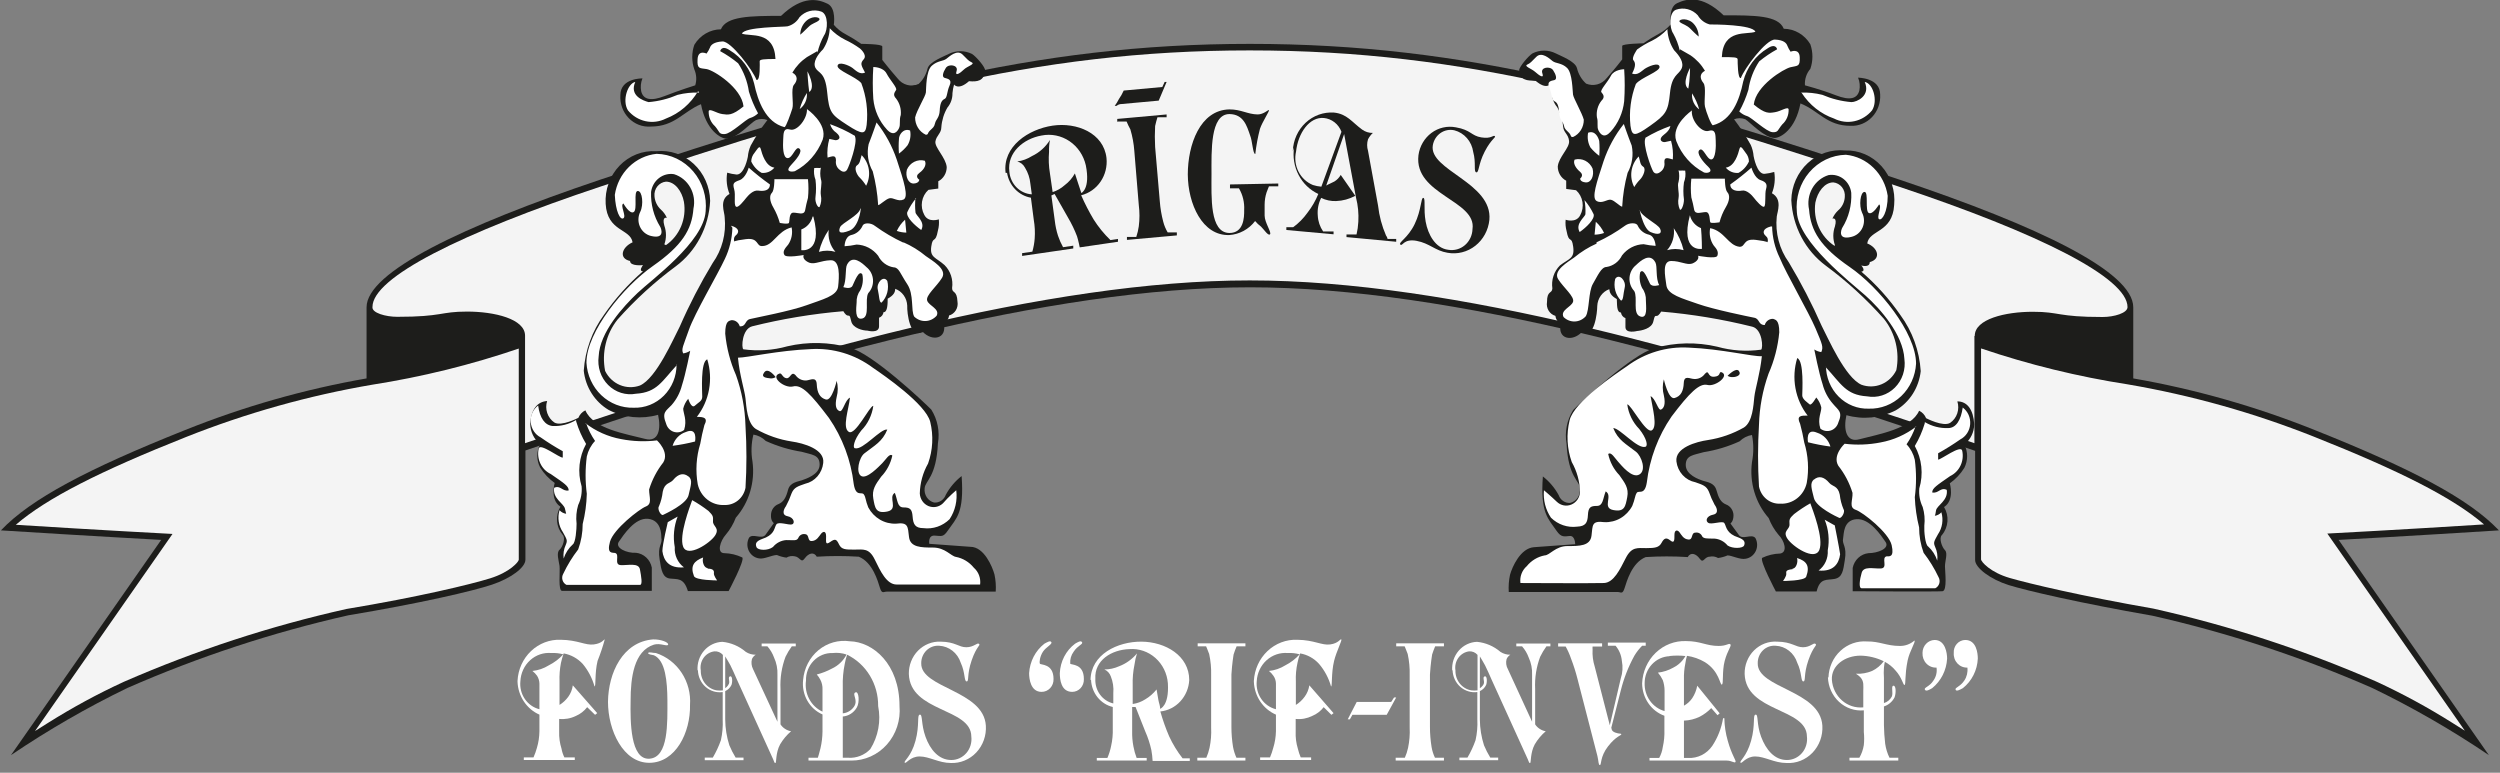 <?xml version="1.0" encoding="UTF-8"?> <svg xmlns="http://www.w3.org/2000/svg" width="220" height="68" viewBox="0 0 220 68" fill="none"><rect x="0" y="0" width="220" height="68" fill="#808080" stroke="none"/> <g clip-path="url(#clip0_44_701)"> <path fill-rule="evenodd" clip-rule="evenodd" d="M48.527 57.467C48.879 57.448 49.23 57.487 49.57 57.582C49.203 57.983 48.77 58.311 48.29 58.551C47.852 58.824 47.361 58.993 46.853 59.044C47.009 59.165 47.147 59.309 47.264 59.471C47.39 59.672 47.461 59.905 47.469 60.145V62.412C46.949 62.283 46.493 61.962 46.185 61.508C45.876 61.055 45.738 60.5 45.794 59.948C45.81 59.596 45.894 59.25 46.042 58.933C46.189 58.615 46.397 58.332 46.652 58.101C46.907 57.869 47.205 57.693 47.527 57.584C47.85 57.475 48.19 57.435 48.527 57.467ZM45.542 59.997C45.566 60.619 45.761 61.221 46.102 61.733C46.443 62.245 46.917 62.646 47.469 62.888V64.35C47.463 64.846 47.389 65.339 47.248 65.812C47.169 66.1 47.068 66.38 46.948 66.65H46.095V66.88H50.581V66.65H49.665C49.545 66.407 49.46 66.147 49.412 65.878C49.259 65.397 49.189 64.89 49.206 64.383V63.266C49.71 63.318 50.218 63.227 50.676 63.003C51.065 62.837 51.407 62.572 51.671 62.231L52.366 62.905L52.556 62.757L50.407 60.309C50.359 60.672 50.223 61.017 50.012 61.311C49.802 61.602 49.539 61.847 49.238 62.034V59.98C49.217 59.429 49.259 58.878 49.364 58.338C49.427 58.053 49.506 57.774 49.602 57.5C50.239 57.614 50.826 57.936 51.276 58.42C51.757 58.996 52.113 59.675 52.319 60.408C52.461 60.408 52.319 59.258 52.587 58.157C52.834 57.541 53.045 56.91 53.219 56.268C53.124 56.268 52.998 56.613 52.255 56.711C51.513 56.81 50.849 56.317 49.349 56.3C48.384 56.26 47.444 56.617 46.731 57.294C46.018 57.971 45.591 58.912 45.542 59.915" fill="white"></path> <path fill-rule="evenodd" clip-rule="evenodd" d="M53.503 61.755C53.503 64.285 54.846 67.144 57.152 67.127C59.459 67.111 60.77 64.466 60.722 62.034C60.791 61.032 60.531 60.036 59.986 59.207C59.442 58.378 58.643 57.765 57.721 57.467C57.453 57.467 57.073 57.336 57.042 57.467C57.01 57.599 57.373 57.615 57.547 57.664C58.574 58.124 58.716 59.997 58.732 61.607C58.732 63.611 58.843 66.651 57.152 66.766C55.462 66.881 55.462 63.48 55.494 61.656C55.494 59.636 55.778 57.286 57.547 56.728C58.1 56.563 58.732 56.925 58.795 56.728C58.858 56.531 58.163 56.251 57.468 56.268C54.799 56.481 53.535 59.209 53.503 61.755Z" fill="white"></path> <path fill-rule="evenodd" clip-rule="evenodd" d="M62.871 57.319C63.009 57.308 63.148 57.33 63.277 57.385C63.406 57.439 63.521 57.523 63.613 57.631V60.753C63.435 60.775 63.254 60.775 63.076 60.753C62.676 60.689 62.312 60.474 62.053 60.151C61.794 59.827 61.658 59.416 61.67 58.995C61.636 58.802 61.641 58.604 61.684 58.413C61.727 58.222 61.808 58.043 61.92 57.886C62.033 57.728 62.175 57.597 62.339 57.5C62.502 57.402 62.683 57.341 62.871 57.319ZM61.417 58.962C61.421 59.244 61.483 59.522 61.599 59.778C61.714 60.033 61.88 60.26 62.086 60.443C62.293 60.627 62.534 60.762 62.794 60.841C63.055 60.92 63.329 60.94 63.597 60.901V63.315C63.627 63.928 63.574 64.542 63.439 65.139C63.251 65.671 63.013 66.183 62.728 66.667H62.018V66.897H65.43V66.667H64.735C64.522 66.322 64.338 65.959 64.182 65.583C63.947 64.851 63.825 64.086 63.819 63.315V60.818C64.058 60.711 64.254 60.519 64.371 60.276C64.466 60.013 64.466 59.455 64.245 59.52C64.024 59.586 64.245 59.931 64.15 60.161C64.055 60.391 63.834 60.556 63.819 60.556V57.763C63.992 58.058 64.119 58.255 64.277 58.551C64.434 58.847 64.656 59.373 64.877 59.865L68.036 66.815C68.147 67.078 68.147 67.16 68.242 67.143C68.336 67.127 68.242 66.256 68.652 65.5C68.91 65.064 69.235 64.675 69.616 64.35C69.425 64.319 69.242 64.246 69.079 64.137C68.922 64.036 68.787 63.902 68.684 63.743V60.621C68.638 59.657 68.789 58.694 69.126 57.795C69.283 57.472 69.468 57.164 69.679 56.876H70.027V56.629H67.025V56.876H67.531C67.784 57.163 67.982 57.497 68.115 57.861C68.335 58.337 68.438 58.862 68.415 59.389V63.513L66.267 58.88C66.127 58.608 66.093 58.29 66.172 57.993C66.244 57.835 66.359 57.703 66.504 57.615C66.198 57.622 65.896 57.536 65.635 57.368C65.047 56.863 64.326 56.554 63.566 56.481C63.261 56.491 62.961 56.566 62.684 56.7C62.407 56.834 62.159 57.025 61.956 57.261C61.752 57.498 61.596 57.775 61.498 58.076C61.401 58.376 61.362 58.695 61.386 59.011" fill="white"></path> <path fill-rule="evenodd" clip-rule="evenodd" d="M73.265 57.467C73.68 57.42 74.1 57.465 74.497 57.598C74.213 58.145 73.763 58.578 73.218 58.83C72.792 59.061 72.341 59.238 71.875 59.356C71.999 59.495 72.105 59.649 72.191 59.816C72.327 60.078 72.393 60.373 72.38 60.67V62.625C71.885 62.398 71.475 62.008 71.213 61.516C70.95 61.024 70.85 60.456 70.927 59.898C70.918 59.577 70.973 59.256 71.087 58.957C71.201 58.658 71.373 58.386 71.592 58.159C71.811 57.931 72.072 57.752 72.36 57.633C72.647 57.514 72.956 57.458 73.265 57.467ZM74.165 63.053C74.416 63.033 74.659 62.951 74.873 62.814C75.088 62.676 75.267 62.488 75.397 62.264C75.666 61.82 75.587 60.769 75.271 60.933C74.955 61.097 75.555 61.607 75.145 62.198C75.03 62.361 74.884 62.497 74.715 62.596C74.546 62.695 74.359 62.756 74.165 62.773V60.424C74.144 59.751 74.202 59.078 74.339 58.42C74.388 58.146 74.457 57.877 74.544 57.615C75.369 58.015 76.065 58.654 76.55 59.456C77.034 60.257 77.287 61.186 77.277 62.133C77.537 63.443 77.287 64.808 76.582 65.927C76.33 66.187 76.028 66.389 75.696 66.519C75.364 66.649 75.009 66.705 74.655 66.683H74.165V62.987V63.053ZM74.908 66.93C75.498 66.934 76.083 66.811 76.625 66.566C77.167 66.322 77.654 65.962 78.054 65.51C78.454 65.058 78.759 64.524 78.949 63.943C79.139 63.361 79.21 62.744 79.157 62.133C79.157 58.42 76.819 56.481 74.781 56.432C74.295 56.361 73.8 56.394 73.326 56.528C72.852 56.663 72.409 56.896 72.025 57.214C71.641 57.532 71.323 57.929 71.091 58.379C70.858 58.829 70.717 59.324 70.674 59.833C70.603 60.463 70.731 61.101 71.038 61.649C71.346 62.197 71.817 62.627 72.38 62.872V64.367C72.375 64.859 72.317 65.35 72.206 65.829C72.112 66.19 71.985 66.683 71.969 66.683H71.148V66.93H74.908Z" fill="white"></path> <path fill-rule="evenodd" clip-rule="evenodd" d="M79.978 59.307C80.089 62.691 85.46 62.281 85.476 64.811C85.507 65.071 85.485 65.335 85.41 65.585C85.336 65.836 85.21 66.067 85.043 66.263C84.875 66.459 84.669 66.615 84.439 66.722C84.208 66.829 83.959 66.883 83.707 66.88C82.617 66.88 81.858 65.977 81.448 64.843C81.037 63.71 81.211 62.855 80.942 62.888C80.674 62.921 80.942 63.776 80.563 65.188C80.184 66.601 79.505 66.963 79.615 67.111C79.726 67.258 80.073 66.568 80.926 66.568C81.779 66.568 82.617 67.143 83.675 67.143C84.091 67.16 84.505 67.086 84.891 66.926C85.278 66.766 85.628 66.523 85.918 66.213C86.209 65.903 86.433 65.534 86.577 65.128C86.722 64.722 86.782 64.289 86.755 63.858C86.566 60.736 81.021 60.572 81.069 58.37C81.066 58.158 81.105 57.948 81.185 57.753C81.265 57.558 81.383 57.382 81.531 57.236C81.68 57.091 81.856 56.98 82.048 56.909C82.24 56.839 82.445 56.81 82.648 56.826C83.072 56.847 83.481 57.001 83.819 57.268C84.157 57.535 84.41 57.902 84.544 58.321C84.954 59.192 84.828 59.964 85.065 59.964C85.302 59.964 85.065 59.389 85.507 58.108C85.95 56.826 86.313 56.81 86.155 56.662C85.997 56.514 85.713 56.958 85.033 56.958C84.354 56.958 84.086 56.481 82.775 56.465C82.409 56.449 82.043 56.511 81.702 56.648C81.36 56.784 81.048 56.992 80.786 57.258C80.525 57.524 80.318 57.843 80.179 58.196C80.04 58.548 79.972 58.926 79.978 59.307Z" fill="white"></path> <path fill-rule="evenodd" clip-rule="evenodd" d="M92.711 59.751C92.711 58.371 91.573 58.535 91.51 58.403C91.447 58.272 91.51 57.763 91.779 57.352C92.047 56.941 92.616 56.695 92.521 56.514C92.426 56.333 92.158 56.514 91.905 56.646C91.514 56.951 91.191 57.342 90.959 57.79C90.728 58.238 90.592 58.733 90.562 59.241C90.562 59.767 90.704 60.884 91.652 60.884C91.795 60.886 91.936 60.859 92.067 60.802C92.199 60.745 92.318 60.661 92.417 60.555C92.516 60.449 92.593 60.323 92.644 60.184C92.694 60.046 92.717 59.898 92.711 59.751ZM95.38 59.751C95.38 58.371 94.259 58.535 94.18 58.403C94.151 58.026 94.258 57.652 94.48 57.352C94.843 56.793 95.333 56.695 95.222 56.514C95.112 56.333 94.843 56.514 94.606 56.646C94.209 56.945 93.881 57.334 93.649 57.783C93.416 58.233 93.285 58.731 93.263 59.241C93.263 59.767 93.358 60.884 94.353 60.884C94.491 60.884 94.627 60.855 94.754 60.8C94.88 60.744 94.995 60.663 95.091 60.56C95.187 60.457 95.262 60.336 95.311 60.202C95.361 60.069 95.385 59.926 95.38 59.783" fill="white"></path> <path fill-rule="evenodd" clip-rule="evenodd" d="M99.393 57.122C100.223 57.058 101.045 57.339 101.678 57.902C102.311 58.465 102.705 59.265 102.773 60.128C102.899 62.166 102.062 62.379 102.094 62.379C102.094 62.1 101.983 61.87 101.936 61.59C101.888 61.311 101.825 60.983 101.778 60.67C101.5 61.022 101.163 61.317 100.783 61.541C100.446 61.757 100.069 61.897 99.677 61.952V60.309C99.658 59.697 99.711 59.084 99.835 58.486C99.879 58.15 99.953 57.82 100.056 57.5C99.631 58.012 99.087 58.402 98.476 58.633C98.067 58.817 97.627 58.912 97.181 58.913C97.312 58.966 97.43 59.048 97.528 59.153C97.626 59.258 97.702 59.383 97.75 59.52C97.939 59.987 98.016 60.495 97.971 60.999V61.903C97.503 61.794 97.088 61.517 96.798 61.12C96.509 60.723 96.365 60.232 96.391 59.734C96.296 58.108 97.813 57.171 99.393 57.122ZM96.012 59.816C96.033 60.379 96.232 60.919 96.577 61.352C96.923 61.786 97.396 62.089 97.924 62.215V64.121C97.94 64.629 97.893 65.137 97.781 65.632C97.709 66 97.598 66.358 97.45 66.7H96.518V66.93H100.909V66.7H100.024C99.899 66.371 99.803 66.029 99.74 65.681C99.657 65.249 99.62 64.808 99.63 64.367V62.215H99.93L100.783 64.367C101.017 64.893 101.197 65.444 101.32 66.01C101.377 66.324 101.414 66.643 101.43 66.963H104.7V66.733H104.068C103.601 66.137 103.204 65.487 102.884 64.794C102.578 64.085 102.32 63.355 102.11 62.609C102.78 62.54 103.405 62.224 103.871 61.718C104.338 61.211 104.615 60.549 104.653 59.849C104.653 57.697 102.552 56.481 100.451 56.465C98.35 56.448 95.996 57.582 95.965 59.849" fill="white"></path> <path fill-rule="evenodd" clip-rule="evenodd" d="M105.395 56.876H106.138C106.138 56.876 106.311 57.286 106.406 57.549C106.539 58.158 106.597 58.782 106.58 59.406V64.038C106.609 64.634 106.561 65.231 106.438 65.813C106.373 66.113 106.278 66.405 106.153 66.683H105.364V66.93H109.597V66.683H108.807C108.67 66.38 108.569 66.06 108.507 65.731C108.413 65.15 108.365 64.562 108.365 63.973V59.356C108.365 59.209 108.444 58.272 108.555 57.599C108.632 57.353 108.721 57.111 108.823 56.876H109.597V56.613H105.395V56.876Z" fill="white"></path> <path fill-rule="evenodd" clip-rule="evenodd" d="M113.325 57.467C113.676 57.446 114.028 57.485 114.368 57.582C114.007 57.983 113.579 58.311 113.104 58.551C112.666 58.824 112.175 58.993 111.667 59.044C111.817 59.166 111.951 59.309 112.061 59.471C112.2 59.667 112.277 59.902 112.283 60.145V62.412C111.762 62.283 111.304 61.963 110.993 61.51C110.682 61.056 110.54 60.502 110.592 59.948C110.61 59.596 110.696 59.252 110.844 58.936C110.992 58.62 111.199 58.337 111.454 58.106C111.709 57.875 112.006 57.699 112.327 57.589C112.649 57.479 112.988 57.438 113.325 57.467ZM110.34 59.997C110.366 60.621 110.562 61.225 110.906 61.737C111.251 62.249 111.728 62.648 112.283 62.888V64.35C112.272 64.847 112.192 65.34 112.046 65.813C111.971 66.099 111.876 66.379 111.761 66.65H110.892V66.88H115.379V66.65H114.462C114.357 66.401 114.273 66.143 114.21 65.878C114.062 65.395 113.998 64.889 114.02 64.383V63.266C114.519 63.319 115.021 63.228 115.474 63.003C115.869 62.842 116.218 62.575 116.485 62.231L117.164 62.905L117.353 62.757L115.221 60.309C115.167 60.674 115.026 61.019 114.81 61.311C114.599 61.602 114.337 61.847 114.036 62.034V59.98C114.011 59.429 114.059 58.876 114.178 58.338C114.233 58.051 114.312 57.771 114.415 57.5C115.05 57.61 115.632 57.933 116.074 58.42C116.563 58.993 116.925 59.672 117.132 60.408C117.259 60.408 117.132 59.258 117.401 58.157C117.606 57.319 118.127 56.333 118.033 56.268C117.938 56.202 117.796 56.613 117.053 56.711C116.311 56.81 115.647 56.317 114.162 56.3C113.197 56.26 112.254 56.617 111.539 57.293C110.824 57.969 110.393 58.911 110.34 59.915" fill="white"></path> <path fill-rule="evenodd" clip-rule="evenodd" d="M118.601 63.299H118.791L119.012 62.905H122.029L122.866 61.377H122.677L122.424 61.771H119.391L118.601 63.299Z" fill="white"></path> <path fill-rule="evenodd" clip-rule="evenodd" d="M122.866 56.876H123.609C123.609 56.876 123.783 57.286 123.877 57.549C124.01 58.158 124.068 58.782 124.051 59.406V64.038C124.08 64.634 124.032 65.231 123.909 65.813C123.844 66.113 123.749 66.405 123.625 66.683H122.819V66.93H127.068V66.683H126.278C126.133 66.383 126.032 66.062 125.978 65.731C125.884 65.15 125.836 64.562 125.836 63.973V59.356C125.836 59.209 125.915 58.272 126.026 57.599C126.103 57.353 126.193 57.111 126.294 56.876H127.068V56.613H122.866V56.876Z" fill="white"></path> <path fill-rule="evenodd" clip-rule="evenodd" d="M129.28 57.319C129.418 57.308 129.557 57.33 129.686 57.385C129.815 57.439 129.93 57.523 130.022 57.631V60.753C129.844 60.775 129.663 60.775 129.485 60.753C129.085 60.689 128.721 60.474 128.462 60.151C128.203 59.827 128.067 59.416 128.079 58.995C128.048 58.802 128.054 58.605 128.098 58.415C128.142 58.225 128.223 58.047 128.335 57.89C128.447 57.733 128.589 57.602 128.751 57.504C128.914 57.406 129.093 57.343 129.28 57.319ZM127.826 58.962C127.833 59.243 127.896 59.52 128.013 59.774C128.129 60.028 128.295 60.254 128.501 60.437C128.706 60.62 128.947 60.755 129.206 60.835C129.466 60.915 129.738 60.937 130.006 60.901V63.315C130.036 63.928 129.983 64.542 129.848 65.139C129.66 65.671 129.422 66.183 129.138 66.667H128.427V66.897H131.839V66.667H131.144C130.932 66.322 130.747 65.959 130.591 65.583C130.356 64.851 130.234 64.086 130.228 63.315V60.818C130.468 60.711 130.664 60.519 130.78 60.276C130.875 60.013 130.875 59.455 130.654 59.52C130.433 59.586 130.654 59.931 130.575 60.161C130.496 60.391 130.243 60.556 130.228 60.556V57.763C130.401 58.058 130.528 58.255 130.686 58.551C130.844 58.847 131.065 59.373 131.286 59.865L134.445 66.815C134.556 67.078 134.556 67.16 134.651 67.143C134.745 67.127 134.651 66.256 135.061 65.5C135.319 65.064 135.644 64.675 136.025 64.35C135.834 64.319 135.651 64.246 135.488 64.137C135.331 64.036 135.196 63.902 135.093 63.743V60.621C135.047 59.657 135.198 58.694 135.535 57.795C135.692 57.472 135.877 57.164 136.088 56.876H136.436V56.629H133.434V56.876H133.94C134.193 57.163 134.391 57.497 134.524 57.861C134.744 58.337 134.848 58.862 134.824 59.389V63.513L132.692 58.88C132.617 58.747 132.568 58.6 132.549 58.448C132.53 58.295 132.541 58.141 132.581 57.993C132.653 57.835 132.769 57.703 132.913 57.615C132.607 57.622 132.305 57.536 132.044 57.368C131.456 56.863 130.735 56.554 129.975 56.481C129.67 56.491 129.37 56.566 129.093 56.7C128.816 56.834 128.568 57.025 128.365 57.261C128.161 57.498 128.005 57.775 127.907 58.076C127.81 58.376 127.771 58.695 127.795 59.011" fill="white"></path> <path fill-rule="evenodd" clip-rule="evenodd" d="M140.148 57.155C140.139 57.067 140.139 56.979 140.148 56.892H140.985V56.613H137.115V56.892H137.778C137.968 57.232 138.127 57.589 138.252 57.96C138.477 58.544 138.667 59.142 138.821 59.75L140.574 66.535C140.685 66.995 140.653 67.34 140.796 67.324C140.938 67.308 140.796 66.601 141.506 65.681C142.217 64.761 142.707 64.712 142.675 64.613C142.644 64.515 142.533 64.613 142.138 64.465C141.743 64.318 141.838 64.055 141.791 64.055L142.628 60.769C142.895 59.694 143.299 58.661 143.829 57.697C144.02 57.379 144.248 57.086 144.508 56.826H144.824V56.547H141.491V56.826H142.17C142.485 57.197 142.679 57.663 142.723 58.157C142.826 58.671 142.793 59.205 142.628 59.701L141.664 63.825L140.337 58.666C140.183 58.179 140.118 57.666 140.148 57.155Z" fill="white"></path> <path fill-rule="evenodd" clip-rule="evenodd" d="M146.909 57.73C147.376 57.679 147.847 57.679 148.315 57.73C148.315 57.73 147.999 58.387 147.256 58.748C146.835 58.986 146.374 59.137 145.898 59.192C146.067 59.391 146.21 59.612 146.324 59.849C146.425 60.139 146.479 60.444 146.482 60.753V62.576C145.965 62.432 145.511 62.109 145.192 61.662C144.874 61.215 144.711 60.668 144.729 60.112C144.729 59.498 144.957 58.909 145.367 58.467C145.777 58.026 146.335 57.767 146.925 57.746L146.909 57.73ZM144.508 60.145C144.513 60.77 144.704 61.379 145.055 61.888C145.405 62.397 145.898 62.781 146.467 62.987V64.219C146.486 64.733 146.438 65.247 146.324 65.747C146.277 66.082 146.17 66.405 146.008 66.7H145.155V66.93H151.948C152.39 66.93 152.627 67.176 152.722 67.061C152.817 66.946 152.39 66.453 152.043 65.188C151.855 64.543 151.754 63.874 151.743 63.2H151.632C151.489 64.073 151.165 64.902 150.684 65.632C150.444 65.982 150.122 66.263 149.749 66.45C149.377 66.636 148.965 66.722 148.552 66.7H148.188V63.414C148.67 63.399 149.143 63.282 149.579 63.069C149.952 62.875 150.293 62.62 150.59 62.313L151.142 62.938L151.332 62.773L149.357 60.342C149.285 60.737 149.134 61.112 148.915 61.443C148.725 61.718 148.477 61.943 148.188 62.1V59.783C148.174 59.303 148.217 58.823 148.315 58.354C148.344 58.136 148.391 57.922 148.457 57.713C149.013 57.794 149.549 57.983 150.037 58.272C151.316 59.077 151.348 60.293 151.522 60.243C151.695 60.194 151.522 59.11 151.774 58.157C152.027 57.204 152.422 56.81 152.264 56.695C152.106 56.58 151.964 56.843 151.237 56.843C150.147 56.843 149.658 56.415 148.362 56.415C147.379 56.38 146.421 56.75 145.699 57.446C144.977 58.141 144.549 59.106 144.508 60.128" fill="white"></path> <path fill-rule="evenodd" clip-rule="evenodd" d="M153.528 59.307C153.638 62.691 158.993 62.281 159.009 64.811C159.041 65.071 159.018 65.335 158.944 65.585C158.869 65.836 158.744 66.067 158.576 66.263C158.409 66.459 158.203 66.616 157.972 66.722C157.742 66.829 157.492 66.883 157.24 66.88C156.15 66.88 155.408 65.977 154.981 64.843C154.555 63.71 154.76 62.856 154.491 62.888C154.223 62.921 154.491 63.776 154.096 65.188C153.702 66.601 153.054 66.963 153.164 67.111C153.275 67.258 153.622 66.568 154.46 66.568C155.297 66.568 156.15 67.143 157.208 67.143C157.63 67.17 158.052 67.103 158.447 66.947C158.842 66.791 159.2 66.55 159.499 66.24C159.797 65.929 160.029 65.556 160.179 65.146C160.329 64.735 160.393 64.296 160.368 63.858C160.178 60.736 154.634 60.572 154.681 58.371C154.676 58.158 154.714 57.946 154.793 57.75C154.871 57.553 154.989 57.377 155.138 57.231C155.287 57.085 155.465 56.974 155.658 56.904C155.851 56.834 156.057 56.808 156.261 56.826C156.685 56.845 157.095 56.998 157.433 57.265C157.772 57.532 158.024 57.901 158.156 58.321C158.583 59.192 158.456 59.964 158.693 59.964C158.93 59.964 158.693 59.389 159.136 58.108C159.578 56.826 159.941 56.81 159.767 56.662C159.594 56.514 159.325 56.958 158.662 56.958C157.998 56.958 157.698 56.481 156.387 56.465C156.016 56.44 155.644 56.495 155.295 56.627C154.945 56.76 154.626 56.966 154.357 57.233C154.088 57.5 153.876 57.822 153.733 58.179C153.59 58.536 153.52 58.92 153.528 59.307Z" fill="white"></path> <path fill-rule="evenodd" clip-rule="evenodd" d="M163.732 57.697C164.437 57.711 165.132 57.879 165.77 58.19C165.5 58.557 165.147 58.85 164.743 59.044C164.292 59.231 163.807 59.315 163.322 59.291C163.465 59.378 163.597 59.483 163.716 59.603C164.048 59.964 163.969 60.358 163.969 60.802V62.248C163.633 62.281 163.294 62.245 162.972 62.14C162.65 62.036 162.352 61.865 162.094 61.638C161.836 61.412 161.625 61.134 161.472 60.821C161.319 60.508 161.229 60.166 161.205 59.816C161.142 58.568 162.342 57.697 163.732 57.697ZM160.857 59.603C160.871 60.013 160.965 60.416 161.133 60.788C161.301 61.159 161.54 61.491 161.836 61.763C162.131 62.035 162.477 62.242 162.852 62.37C163.227 62.499 163.623 62.546 164.017 62.511V64.416C164.056 64.798 164.056 65.184 164.017 65.566C163.954 65.961 163.82 66.34 163.622 66.683H162.753V66.93H167.05V66.683H166.276C166.086 66.297 165.958 65.88 165.896 65.451C165.832 64.906 165.795 64.358 165.786 63.808V62.166C166.184 62.041 166.519 61.757 166.718 61.377C166.86 61.016 166.86 60.325 166.623 60.342C166.386 60.358 166.623 60.966 166.481 61.295C166.407 61.434 166.308 61.556 166.189 61.655C166.069 61.753 165.933 61.827 165.786 61.87V59.652C165.764 59.357 165.764 59.06 165.786 58.765C165.801 58.588 165.827 58.412 165.865 58.239C166.218 58.428 166.535 58.684 166.797 58.995C167.381 59.619 167.476 60.325 167.602 60.276C167.729 60.227 167.602 59.438 167.871 58.124C168.045 57.286 168.598 56.481 168.471 56.366C168.11 56.684 167.649 56.853 167.176 56.843C166.023 56.843 165.407 56.432 164.301 56.448C163.876 56.415 163.448 56.471 163.045 56.614C162.641 56.757 162.269 56.983 161.952 57.28C161.635 57.576 161.378 57.936 161.198 58.338C161.018 58.74 160.918 59.176 160.905 59.619" fill="white"></path> <path fill-rule="evenodd" clip-rule="evenodd" d="M171.931 57.467C171.919 57.635 171.943 57.804 171.998 57.963C172.054 58.122 172.142 58.266 172.255 58.387C172.369 58.508 172.505 58.603 172.656 58.665C172.807 58.727 172.969 58.756 173.131 58.748C173.178 59.148 173.083 59.551 172.863 59.882C172.499 60.44 172.026 60.49 172.089 60.687C172.152 60.884 172.499 60.687 172.736 60.555C173.123 60.248 173.441 59.856 173.667 59.408C173.894 58.96 174.024 58.465 174.047 57.96C174.047 57.467 173.921 56.317 172.942 56.317C172.801 56.319 172.663 56.35 172.535 56.41C172.406 56.47 172.291 56.556 172.197 56.664C172.102 56.772 172.029 56.899 171.984 57.037C171.938 57.175 171.92 57.321 171.931 57.467ZM169.182 57.467C169.173 57.638 169.199 57.809 169.257 57.968C169.316 58.128 169.406 58.273 169.523 58.394C169.639 58.515 169.778 58.609 169.932 58.67C170.086 58.731 170.25 58.758 170.414 58.748C170.444 58.946 170.436 59.148 170.389 59.343C170.343 59.538 170.26 59.721 170.146 59.882C169.798 60.44 169.293 60.49 169.387 60.687C169.482 60.884 169.814 60.687 170.035 60.555C170.419 60.245 170.734 59.853 170.961 59.405C171.187 58.957 171.318 58.465 171.346 57.96C171.346 57.467 171.188 56.317 170.241 56.317C169.96 56.325 169.693 56.446 169.496 56.654C169.298 56.862 169.186 57.142 169.182 57.434" fill="white"></path> <path d="M110.008 25.283C92.426 25.283 69.6 31.592 46.237 39.642V49.253C46.237 49.943 44.957 50.895 43.283 51.454C41.608 52.013 36.964 53.097 30.645 54.148C23.993 55.651 17.489 57.79 11.216 60.539C7.668 62.257 4.243 64.233 0.964 66.453L14.185 47.511C14.185 47.511 7.867 47.166 0.079 46.673C2.717 43.897 7.709 41.268 16.271 37.851C21.438 35.778 26.794 34.253 32.257 33.3C32.257 33.3 32.257 30.146 32.257 27.041C32.257 23.936 40.708 19.895 52.792 15.821C75.919 8.099 90.878 3.861 109.992 3.861C129.106 3.861 144.066 8.099 167.192 15.821C179.339 19.895 187.727 23.903 187.727 27.041C187.727 30.179 187.727 33.3 187.727 33.3C193.19 34.253 198.546 35.778 203.714 37.851C212.275 41.268 217.267 43.897 219.905 46.673C212.149 47.166 205.799 47.511 205.799 47.511L219.021 66.453C215.738 64.23 212.306 62.254 208.753 60.539C202.505 57.803 196.027 55.674 189.402 54.181C183.083 53.08 178.344 51.98 176.765 51.487C175.185 50.994 173.811 49.975 173.811 49.285V39.675C150.416 31.592 127.59 25.283 110.008 25.283Z" fill="#1D1D1B"></path> <path fill-rule="evenodd" clip-rule="evenodd" d="M45.652 30.672V49.253C45.652 49.434 44.878 50.353 43.125 50.896C41.371 51.438 36.806 52.538 30.488 53.59C23.782 55.091 17.225 57.236 10.9 59.997C8.595 61.058 6.358 62.271 4.202 63.628L3.08 64.334L15.181 46.986C15.181 46.986 8.609 46.641 1.39 46.181C4.123 43.831 8.799 41.466 16.365 38.459C21.658 36.357 27.14 34.815 32.731 33.859C37.116 33.174 41.438 32.108 45.652 30.672ZM174.364 30.672C178.568 32.095 182.88 33.15 187.254 33.826C192.844 34.783 198.327 36.324 203.619 38.426C211.186 41.433 215.861 43.798 218.594 46.148C211.375 46.608 204.804 46.953 204.804 46.953L216.904 64.301L215.782 63.595C213.626 62.238 211.389 61.025 209.085 59.964C202.76 57.203 196.202 55.059 189.497 53.557C183.178 52.456 178.565 51.356 176.859 50.863C175.153 50.37 174.332 49.434 174.332 49.22V30.672H174.364ZM173.748 29.571V39.001C150.463 30.984 127.621 24.676 109.976 24.676C92.332 24.676 69.505 30.984 46.205 39.001V29.539C46.205 28.06 43.504 27.419 41.103 27.419C38.702 27.419 38.97 27.879 34.958 27.879C33.947 27.879 32.699 27.534 32.778 27.009C32.778 24.429 40.487 20.536 52.966 16.379C76.077 8.641 90.957 4.436 109.976 4.436C128.996 4.436 143.908 8.674 167.018 16.396C179.482 20.552 187.222 24.446 187.222 27.025C187.222 27.551 186.037 27.896 185.026 27.896C181.014 27.896 181.298 27.436 178.881 27.436C176.465 27.436 173.779 28.076 173.779 29.555" fill="#F4F4F4"></path> <path fill-rule="evenodd" clip-rule="evenodd" d="M91.652 11.927C90.073 12.206 88.603 13.422 88.825 15.114C88.869 15.637 89.094 16.125 89.456 16.49C89.819 16.855 90.295 17.073 90.799 17.102L90.673 16.166C90.626 15.662 90.463 15.178 90.199 14.753C90.129 14.617 90.032 14.499 89.915 14.406C89.798 14.312 89.663 14.246 89.52 14.211C89.978 14.147 90.419 13.984 90.815 13.734C91.46 13.43 92.009 12.939 92.395 12.321C92.33 12.662 92.304 13.009 92.316 13.356C92.263 13.992 92.289 14.633 92.395 15.262L92.632 16.905C93.021 16.781 93.382 16.574 93.69 16.297C94.058 16.023 94.365 15.67 94.59 15.262L94.891 16.182L95.159 16.987C95.159 16.987 95.965 16.626 95.554 14.556C95.357 13.677 94.841 12.913 94.113 12.422C93.385 11.932 92.503 11.755 91.652 11.927ZM88.493 15.213C88.209 12.88 90.515 11.368 92.632 11.056C94.748 10.744 97.118 11.697 97.371 13.899C97.448 14.634 97.264 15.374 96.854 15.979C96.444 16.584 95.836 17.012 95.143 17.184C95.463 17.914 95.828 18.622 96.233 19.303C96.655 19.972 97.154 20.584 97.718 21.127L98.382 21.028V21.275L95.017 21.768C95.017 21.768 94.891 21.143 94.78 20.798C94.564 20.228 94.299 19.678 93.99 19.156L92.805 17.069L92.521 17.201L92.821 19.418C92.872 19.871 92.968 20.317 93.106 20.749C93.224 21.096 93.371 21.432 93.548 21.751L94.448 21.62V21.866L89.946 22.523V22.277L90.847 22.146C90.954 21.771 91.023 21.386 91.052 20.996C91.093 20.447 91.067 19.895 90.973 19.353L90.72 17.398C90.195 17.306 89.71 17.047 89.334 16.655C88.957 16.263 88.707 15.759 88.619 15.213" fill="#1D1D1B"></path> <path fill-rule="evenodd" clip-rule="evenodd" d="M98.46 8.724C98.626 8.486 98.768 8.233 98.887 7.968L102.283 7.656L102.489 7.212H102.662L101.967 8.855L98.555 9.167C98.446 9.192 98.343 9.242 98.255 9.315H98.097C98.236 9.13 98.358 8.932 98.46 8.724ZM98.318 10.728V10.465L102.662 10.071V10.317H101.857C101.778 10.564 101.715 10.81 101.651 11.089C101.617 11.702 101.617 12.316 101.651 12.929L102.062 17.71C102.107 18.315 102.208 18.915 102.362 19.501C102.448 19.837 102.581 20.158 102.757 20.453H103.563V20.716L99.171 21.111V20.848H99.993C100.096 20.544 100.17 20.23 100.214 19.911C100.293 19.295 100.293 18.671 100.214 18.055L99.819 13.274C99.772 12.633 99.655 11.999 99.472 11.385C99.347 11.162 99.236 10.932 99.14 10.695H98.366" fill="#1D1D1B"></path> <path fill-rule="evenodd" clip-rule="evenodd" d="M104.526 15.361C104.526 12.732 105.601 9.676 108.191 9.627C109.234 9.627 109.771 10.054 110.671 10.071C111.224 10.071 111.603 9.627 111.667 9.693C111.73 9.759 111.082 10.728 110.877 11.336C110.687 12.063 110.55 12.805 110.466 13.554C110.245 13.554 110.213 12.387 110.008 11.911C109.724 11.089 109.439 10.054 108.191 10.038C106.485 10.038 106.612 13.324 106.612 15.328C106.612 17.332 106.438 20.486 108.191 20.503C109.423 20.503 109.502 19.189 109.487 18.482C109.524 17.813 109.365 17.148 109.029 16.576H108.239V16.232L112.488 16.149V16.396H111.667L111.461 16.922C111.347 17.271 111.289 17.637 111.287 18.006V18.975C111.287 19.583 111.919 20.454 111.761 20.618C111.603 20.782 111.256 20.224 110.972 19.944C110.78 19.802 110.605 19.637 110.45 19.451C110.175 19.811 109.83 20.106 109.439 20.318C109.047 20.531 108.616 20.655 108.176 20.684C105.806 20.766 104.542 17.94 104.526 15.361Z" fill="#1D1D1B"></path> <path fill-rule="evenodd" clip-rule="evenodd" d="M116.5 10.383C115.237 10.268 114.226 11.697 114.052 13.34C113.917 13.934 113.992 14.559 114.265 15.099C114.538 15.64 114.99 16.059 115.537 16.281C115.778 16.358 116.027 16.408 116.279 16.428L118.048 11.598C117.924 11.267 117.713 10.977 117.44 10.762C117.167 10.548 116.841 10.416 116.5 10.383ZM113.768 13.291C113.786 12.819 113.894 12.357 114.087 11.93C114.28 11.503 114.553 11.12 114.89 10.805C115.227 10.489 115.621 10.247 116.05 10.093C116.478 9.939 116.932 9.875 117.385 9.906C118.538 10.021 118.965 10.744 119.865 11.401C120.142 11.603 120.475 11.707 120.813 11.697C120.64 11.856 120.496 12.045 120.386 12.256C120.283 12.587 120.283 12.943 120.386 13.274L121.271 18.104C121.372 19.007 121.606 19.888 121.966 20.716C122.038 20.806 122.087 20.914 122.108 21.029H122.866V21.275L118.491 20.864V20.634H119.375C119.461 20.268 119.514 19.894 119.533 19.517C119.576 18.798 119.506 18.077 119.328 17.381L118.285 11.796L116.706 16.33C116.958 16.182 117.164 16.116 117.432 15.969C117.66 15.828 117.85 15.63 117.985 15.393L119.265 17.233C118.741 17.515 118.164 17.672 117.575 17.694C117.122 17.712 116.672 17.616 116.263 17.414C116.021 17.888 115.917 18.424 115.963 18.959C115.986 19.467 116.151 19.958 116.437 20.371H117.353V20.618L113.199 20.24V19.994H113.799C114.285 19.641 114.712 19.208 115.063 18.712C115.452 18.214 115.771 17.661 116.011 17.069C115.272 16.726 114.664 16.139 114.278 15.399C113.893 14.66 113.752 13.809 113.878 12.979" fill="#1D1D1B"></path> <path fill-rule="evenodd" clip-rule="evenodd" d="M124.825 13.652C124.878 13.263 125.007 12.89 125.203 12.554C125.399 12.218 125.658 11.927 125.965 11.698C126.272 11.469 126.621 11.307 126.989 11.223C127.358 11.138 127.74 11.132 128.111 11.204C129.454 11.434 129.454 11.944 130.354 12.091C131.254 12.239 131.397 11.861 131.539 11.976C131.681 12.091 131.239 12.207 130.654 13.34C130.07 14.474 130.164 15.213 129.912 15.164C129.659 15.114 129.912 14.342 129.643 13.373C129.58 12.92 129.389 12.496 129.094 12.157C128.798 11.817 128.412 11.577 127.984 11.467C127.777 11.419 127.562 11.416 127.353 11.457C127.144 11.497 126.945 11.582 126.767 11.704C126.59 11.827 126.439 11.986 126.322 12.171C126.206 12.356 126.126 12.564 126.089 12.781C125.71 14.983 131.365 16.067 131.065 19.353C131.019 19.8 130.886 20.233 130.673 20.624C130.46 21.016 130.172 21.358 129.827 21.628C129.482 21.9 129.087 22.094 128.667 22.2C128.247 22.306 127.81 22.321 127.384 22.244C126.294 22.064 125.805 21.406 124.651 21.193C123.498 20.979 123.419 21.719 123.23 21.521C123.04 21.324 123.893 20.963 124.493 19.714C125.094 18.466 125.03 17.381 125.252 17.414C125.473 17.447 125.252 18.351 125.457 19.501C125.662 20.651 126.326 21.85 127.447 21.981C127.705 22.026 127.97 22.013 128.222 21.942C128.475 21.872 128.71 21.746 128.912 21.574C129.114 21.401 129.278 21.185 129.393 20.941C129.509 20.697 129.572 20.43 129.58 20.158C129.959 17.628 124.399 17.135 124.825 13.652Z" fill="#1D1D1B"></path> <path fill-rule="evenodd" clip-rule="evenodd" d="M61.181 7.508C61.322 7.048 61.294 6.55 61.101 6.111C60.856 5.411 60.856 4.643 61.101 3.943C61.349 3.529 61.693 3.187 62.102 2.949C62.511 2.71 62.971 2.583 63.439 2.579C63.913 1.429 65.998 1.396 68.731 1.396C70.674 -0.46 72.033 -0.049 72.823 0.328C73.612 0.706 73.376 2.185 73.376 2.185C73.673 2.532 74.033 2.817 74.434 3.023C74.902 3.274 75.356 3.554 75.792 3.861C75.792 3.861 77.641 3.861 77.641 4.091C77.641 4.321 77.641 5.273 77.641 5.273C77.641 5.273 78.225 6.029 78.999 6.916C79.211 7.19 79.502 7.385 79.829 7.474C80.156 7.563 80.502 7.54 80.816 7.409C81.213 7.052 81.495 6.576 81.621 6.046C81.763 5.438 83.043 4.978 83.485 4.748C83.806 4.588 84.157 4.504 84.512 4.504C84.868 4.504 85.219 4.588 85.539 4.748C85.902 4.978 86.739 5.931 86.692 6.226C86.597 7.13 86.013 7.212 85.27 7.146C84.323 7.984 83.959 7.442 83.959 7.442C83.886 7.688 83.839 7.941 83.817 8.198C83.827 8.662 83.669 9.113 83.375 9.463C83.065 9.99 82.881 10.587 82.838 11.204C82.838 11.73 82.395 11.927 82.316 12.453C82.237 12.978 83.233 13.866 83.312 14.703C83.311 14.963 83.242 15.217 83.111 15.437C82.98 15.658 82.792 15.836 82.569 15.952V16.593L81.7 16.708C81.404 16.974 81.206 17.339 81.139 17.741C81.073 18.142 81.143 18.555 81.337 18.909C81.7 19.632 82.617 19.303 82.617 19.303C82.652 19.634 82.626 19.969 82.537 20.289C82.316 21.505 82.095 20.7 81.953 21.686C81.811 22.671 82.348 22.638 83.122 23.328C83.38 23.585 83.576 23.903 83.691 24.255C83.806 24.606 83.839 24.982 83.785 25.349C83.785 25.842 84.212 25.497 84.259 26.548C84.304 26.811 84.252 27.081 84.115 27.306C83.978 27.531 83.764 27.694 83.517 27.764C83.501 27.912 83.449 28.052 83.366 28.173C83.283 28.294 83.172 28.391 83.043 28.454C83.375 29.818 82.032 30.097 81.179 29.177C80.089 29.9 79.805 27.534 79.836 26.893C79.822 26.565 79.714 26.249 79.525 25.985C79.337 25.722 79.076 25.523 78.778 25.415C78.778 25.727 78.636 25.99 78.115 26.285C78.115 26.663 78.115 27.501 77.751 27.468C77.736 27.581 77.691 27.686 77.621 27.773C77.552 27.86 77.46 27.925 77.356 27.961V28.717C77.356 29.374 76.329 29.095 76.329 29.095C75.934 29.095 75.05 28.881 74.908 28.273C74.766 27.666 74.766 27.813 74.576 27.764C74.386 27.715 74.213 27.386 74.213 27.386C71.509 27.614 68.826 28.059 66.188 28.717C65.303 28.947 65.224 30.59 65.414 30.738C66.708 30.917 68.024 30.828 69.284 30.475C71.094 30.053 72.974 30.092 74.766 30.59C76.74 31.083 81.258 35.338 81.953 36.044C82.507 36.921 82.716 37.985 82.537 39.018C82.395 42.008 81.416 42.303 81.369 42.96C81.334 43.242 81.4 43.526 81.554 43.76C81.709 43.993 81.941 44.159 82.206 44.225C82.426 44.243 82.645 44.185 82.831 44.06C83.016 43.935 83.157 43.751 83.233 43.535C83.582 42.894 84.055 42.335 84.623 41.893C84.86 45.178 84.149 45.605 83.422 46.673C82.996 47.298 82.869 47.166 82.253 47.133C81.637 47.1 81.779 47.856 81.779 47.856L85.397 48.119C86.597 48.119 87.324 49.86 87.513 50.55C87.62 51.046 87.657 51.555 87.624 52.062H78.051C77.751 52.062 77.609 52.292 77.435 51.733C77.261 51.175 76.803 49.483 75.571 48.99C74.34 48.912 73.106 48.912 71.875 48.99C71.622 48.53 71.148 48.678 70.816 49.138C70.485 49.598 70.421 49.023 69.948 48.957C69.695 48.898 69.43 48.939 69.205 49.072C68.918 49.034 68.636 48.957 68.368 48.842C67.941 48.842 67.199 49.236 66.788 49.138C66.597 49.11 66.416 49.034 66.259 48.917C66.103 48.799 65.977 48.644 65.891 48.464C65.805 48.285 65.763 48.086 65.768 47.886C65.773 47.685 65.825 47.489 65.919 47.314C66.251 46.903 67.041 47.511 67.373 47.051L68.099 46.033C68.099 46.033 67.815 45.868 67.847 45.31C67.851 45.1 67.917 44.896 68.035 44.726C68.154 44.556 68.32 44.427 68.51 44.357C68.952 44.176 69.174 43.782 69.347 43.108C69.521 42.435 70.232 42.385 70.548 42.27C70.864 42.155 72.127 41.778 72.127 40.891C72.127 40.003 71.433 40.02 70.548 39.757C69.459 39.584 68.397 39.263 67.388 38.804C67.09 38.504 66.709 38.309 66.299 38.245C66.109 39.025 66.082 39.837 66.22 40.628C66.337 41.511 66.267 42.41 66.013 43.262C65.759 44.114 65.328 44.897 64.751 45.556C64.545 46.097 64.251 46.598 63.882 47.035C63.376 47.593 63.044 48.678 63.739 48.678C64.285 48.691 64.823 48.819 65.319 49.055C65.572 49.285 64.119 52.013 64.119 52.013H60.533C60.169 50.797 59.585 50.994 58.953 50.912C58.321 50.83 58.195 50.222 58.053 49.269C57.832 47.971 58.337 47.905 58.195 47.298C58.195 47.035 58.195 45.77 57.026 45.655C55.857 45.54 54.862 47.1 54.467 47.659C54.072 48.218 55.162 48.694 55.968 48.645C56.302 48.679 56.617 48.824 56.867 49.057C57.117 49.29 57.289 49.601 57.358 49.943C57.358 50.435 57.358 51.996 57.358 51.996C57.358 51.996 49.823 51.996 49.459 51.996C49.096 51.996 49.301 50.238 49.238 49.795C49.175 49.351 48.938 48.645 49.238 48.382C49.538 48.119 49.791 47.314 49.507 47.051C49.224 46.716 49.053 46.296 49.019 45.852C48.985 45.408 49.09 44.964 49.317 44.587C48.369 43.979 48.812 42.5 48.812 42.5C48.302 42.139 47.867 41.675 47.532 41.137C47.368 40.822 47.281 40.469 47.281 40.11C47.281 39.752 47.368 39.398 47.532 39.083C47.265 38.874 47.048 38.604 46.897 38.293C46.746 37.983 46.666 37.64 46.663 37.293C46.742 36.011 47.279 35.354 48.148 35.288C48.039 35.632 48.041 36.003 48.156 36.344C48.27 36.686 48.489 36.979 48.78 37.178C49.396 37.556 50.897 36.767 50.897 36.767C51.016 36.475 51.236 36.241 51.513 36.11C52.208 37.753 55.083 38.18 56.773 38.623C57.942 38.935 58.195 37.785 57.91 36.504C56.461 36.914 54.917 36.763 53.566 36.077C52.964 35.723 52.452 35.226 52.07 34.626C51.688 34.027 51.449 33.342 51.371 32.627C51.487 30.837 52.108 29.123 53.156 27.698C54.138 26.277 55.29 24.991 56.584 23.87C56.157 23.87 56.584 23.328 56.584 23.328C56.584 23.328 55.446 23.46 55.446 22.967C54.419 22.737 54.72 21.751 55.667 21.324C55.478 20.108 53.44 20.404 53.298 17.94C53.261 17.321 53.351 16.702 53.562 16.122C53.772 15.543 54.099 15.017 54.52 14.579C54.942 14.14 55.448 13.8 56.005 13.581C56.562 13.362 57.158 13.268 57.753 13.307C58.344 13.246 58.942 13.312 59.508 13.503C60.074 13.693 60.596 14.004 61.041 14.414C61.486 14.825 61.845 15.326 62.094 15.888C62.344 16.449 62.479 17.058 62.492 17.677C62.436 18.814 62.135 19.923 61.609 20.921C61.084 21.919 60.349 22.782 59.459 23.443C57.601 24.815 55.886 26.385 54.34 28.125C53.845 28.746 53.49 29.474 53.302 30.256C53.113 31.038 53.096 31.854 53.251 32.643C53.526 33.206 53.988 33.646 54.552 33.882C55.115 34.117 55.742 34.133 56.315 33.925C57.768 33.284 59.269 29.785 59.822 28.733C60.663 26.806 61.629 24.94 62.713 23.148C63.542 21.993 63.92 20.555 63.771 19.123C63.771 18.663 63.25 17.595 64.198 17.069C63.96 16.478 63.889 15.828 63.992 15.196C64.266 15.277 64.546 15.332 64.829 15.361C65.525 15.361 65.809 13.8 65.809 13.8C65.837 13.459 65.923 13.125 66.062 12.814C66.492 12.024 66.983 11.271 67.531 10.563C67.21 10.436 66.856 10.436 66.535 10.563C66.093 10.761 64.861 12.206 63.945 12.206C63.439 12.206 62.128 11.483 61.686 9.167C60.106 9.824 59.38 11.138 57.263 11.138C56.907 11.165 56.55 11.112 56.215 10.983C55.881 10.854 55.577 10.652 55.324 10.39C55.071 10.129 54.875 9.814 54.749 9.467C54.623 9.12 54.57 8.749 54.593 8.378C54.593 6.851 56.536 6.9 56.536 6.9C56.389 7.257 56.35 7.653 56.426 8.033C56.599 8.756 57.263 8.937 58.511 8.444C59.759 7.951 61.181 7.508 61.181 7.508ZM58.606 21.57C59.196 21.163 59.66 20.586 59.941 19.909C60.221 19.233 60.306 18.485 60.185 17.759C60.011 16.823 59.395 15.985 58.606 15.985C58.458 15.999 58.315 16.044 58.184 16.116C58.053 16.189 57.937 16.287 57.843 16.406C57.749 16.525 57.679 16.663 57.636 16.81C57.593 16.958 57.579 17.113 57.595 17.266C57.629 17.723 57.833 18.147 58.163 18.449C58.386 18.648 58.564 18.894 58.685 19.172C58.685 19.172 58.227 19.008 58.463 19.862C58.652 20.392 58.652 20.975 58.463 21.505" fill="#1D1D1B"></path> <path fill-rule="evenodd" clip-rule="evenodd" d="M158.835 7.508C158.835 7.508 160.273 7.886 161.537 8.379C162.8 8.871 163.432 8.691 163.622 7.968C163.697 7.587 163.658 7.192 163.511 6.834C163.511 6.834 165.454 6.834 165.454 8.313C165.477 8.676 165.425 9.04 165.304 9.381C165.183 9.722 164.994 10.032 164.749 10.293C164.505 10.553 164.211 10.757 163.886 10.891C163.561 11.025 163.213 11.088 162.863 11.073C160.747 11.073 160.083 9.759 158.44 9.101C157.998 11.418 156.687 12.124 156.181 12.141C155.265 12.141 154.033 10.777 153.591 10.498C153.27 10.37 152.916 10.37 152.596 10.498C153.138 11.21 153.629 11.962 154.065 12.749C154.204 13.059 154.289 13.393 154.317 13.734C154.317 13.734 154.602 15.377 155.297 15.295C155.58 15.267 155.86 15.212 156.134 15.131C156.238 15.763 156.166 16.412 155.929 17.004C156.877 17.529 156.403 18.646 156.355 19.057C156.206 20.49 156.584 21.928 157.414 23.082C158.491 24.878 159.457 26.744 160.304 28.668C160.857 29.719 162.358 33.219 163.811 33.859C164.385 34.067 165.011 34.052 165.575 33.816C166.138 33.581 166.6 33.141 166.876 32.578C167.031 31.788 167.013 30.972 166.824 30.19C166.636 29.408 166.281 28.68 165.786 28.06C164.24 26.319 162.525 24.75 160.668 23.378C159.777 22.716 159.042 21.854 158.517 20.856C157.992 19.857 157.69 18.748 157.635 17.611C157.647 16.993 157.782 16.384 158.032 15.822C158.282 15.261 158.64 14.759 159.085 14.349C159.53 13.938 160.052 13.628 160.618 13.437C161.184 13.247 161.782 13.18 162.374 13.242C162.971 13.222 163.566 13.335 164.117 13.574C164.669 13.813 165.166 14.171 165.574 14.625C165.982 15.079 166.293 15.618 166.484 16.207C166.676 16.796 166.745 17.42 166.686 18.039C166.544 20.503 164.491 20.207 164.317 21.423C165.265 21.801 165.565 22.787 164.538 23.066C164.538 23.591 163.795 23.361 163.795 23.361C163.795 23.361 164.238 23.854 163.795 23.904C165.098 25.019 166.255 26.306 167.239 27.731C168.287 29.156 168.908 30.87 169.024 32.66C168.946 33.375 168.707 34.06 168.325 34.66C167.943 35.259 167.431 35.756 166.828 36.11C165.478 36.796 163.934 36.948 162.484 36.537C162.2 37.819 162.484 38.969 163.622 38.656C165.312 38.213 168.187 37.736 168.882 36.143C169.159 36.274 169.379 36.508 169.498 36.8C169.498 36.8 170.999 37.589 171.615 37.211C171.905 37.012 172.125 36.719 172.239 36.378C172.353 36.036 172.356 35.665 172.247 35.321C173.116 35.321 173.653 36.044 173.732 37.326C173.729 37.673 173.649 38.016 173.498 38.326C173.347 38.637 173.13 38.907 172.863 39.116C173.023 39.433 173.107 39.785 173.107 40.143C173.107 40.501 173.023 40.853 172.863 41.17C172.528 41.708 172.093 42.172 171.583 42.533C171.583 42.533 172.026 44.012 171.078 44.62C171.305 44.997 171.41 45.441 171.376 45.885C171.341 46.329 171.17 46.749 170.888 47.084C170.604 47.347 170.888 48.152 171.157 48.415C171.425 48.678 171.157 49.368 171.157 49.828C171.157 50.288 171.378 51.98 170.936 52.029C170.493 52.078 163.037 52.029 163.037 52.029C163.037 52.029 163.037 50.386 163.037 49.976C163.106 49.634 163.278 49.324 163.528 49.09C163.778 48.857 164.093 48.712 164.427 48.678C165.233 48.678 166.323 48.267 165.928 47.692C165.533 47.117 164.538 45.606 163.369 45.688C162.2 45.77 162.263 47.019 162.2 47.331C162.058 47.938 162.563 48.004 162.342 49.302C162.2 50.206 162.137 50.813 161.442 50.945C160.747 51.076 160.162 50.83 159.862 52.046H156.276C156.276 52.046 154.823 49.319 155.076 49.089C155.572 48.852 156.11 48.724 156.655 48.711C157.35 48.596 157.019 47.561 156.513 47.068C156.144 46.631 155.85 46.13 155.644 45.589C155.067 44.93 154.636 44.147 154.382 43.295C154.128 42.443 154.058 41.544 154.175 40.661C154.328 39.875 154.328 39.065 154.175 38.279C153.765 38.342 153.384 38.537 153.085 38.837C152.077 39.297 151.015 39.617 149.926 39.79C149.026 40.053 148.346 40.053 148.346 40.923C148.346 41.794 149.515 42.188 149.847 42.303C150.179 42.419 150.858 42.451 151.048 43.141C151.237 43.831 151.442 44.209 151.885 44.39C152.075 44.46 152.241 44.589 152.359 44.759C152.478 44.929 152.544 45.133 152.548 45.343C152.548 45.901 152.28 46.066 152.28 46.066L153.022 47.084C153.354 47.544 154.144 46.936 154.475 47.347C154.57 47.522 154.622 47.718 154.627 47.919C154.632 48.119 154.59 48.318 154.504 48.498C154.418 48.677 154.292 48.832 154.136 48.95C153.979 49.067 153.798 49.143 153.607 49.171C153.133 49.269 152.39 48.875 152.027 48.875C151.759 48.99 151.477 49.067 151.19 49.105C150.965 48.972 150.7 48.931 150.447 48.99C149.973 48.99 149.91 49.631 149.578 49.171C149.247 48.711 148.773 48.563 148.52 49.023C147.289 48.945 146.055 48.945 144.824 49.023C143.592 49.516 143.149 51.191 142.96 51.766C142.77 52.341 142.644 52.095 142.344 52.095H132.771C132.738 51.588 132.775 51.079 132.881 50.584C133.071 49.894 133.798 48.234 134.998 48.152L138.616 47.889C138.616 47.889 138.616 47.133 138.142 47.166C137.668 47.199 137.399 47.331 136.973 46.706C136.246 45.639 135.535 45.162 135.772 41.926C136.339 42.368 136.813 42.927 137.162 43.569C137.237 43.782 137.375 43.964 137.558 44.088C137.74 44.212 137.956 44.272 138.173 44.258C138.441 44.196 138.677 44.031 138.835 43.797C138.992 43.563 139.061 43.277 139.026 42.993C139.026 42.271 138 42.041 137.857 39.051C137.678 38.018 137.888 36.954 138.442 36.077C139.137 35.371 143.655 31.149 145.629 30.623C147.421 30.125 149.301 30.086 151.111 30.508C152.371 30.861 153.687 30.951 154.981 30.771C155.171 30.623 155.091 28.98 154.207 28.75C151.569 28.092 148.886 27.647 146.182 27.419C146.182 27.419 145.993 27.764 145.819 27.797C145.645 27.83 145.629 27.699 145.487 28.306C145.345 28.914 144.46 29.095 144.065 29.128C144.065 29.128 143.007 29.407 143.039 28.75V27.994C142.935 27.959 142.843 27.894 142.774 27.806C142.704 27.719 142.659 27.614 142.644 27.501C142.233 27.501 142.312 26.696 142.28 26.319C141.759 26.023 141.649 25.76 141.617 25.448C141.319 25.556 141.058 25.755 140.87 26.018C140.681 26.282 140.573 26.598 140.559 26.926C140.559 27.501 140.306 29.933 139.216 29.21C138.363 30.114 137.02 29.851 137.352 28.487C137.223 28.424 137.112 28.327 137.029 28.206C136.946 28.085 136.894 27.945 136.878 27.797C136.631 27.727 136.417 27.564 136.28 27.339C136.143 27.114 136.091 26.844 136.136 26.581C136.136 25.53 136.578 25.875 136.609 25.382C136.556 25.015 136.588 24.639 136.704 24.288C136.819 23.936 137.015 23.618 137.273 23.361C138.047 22.754 138.584 22.787 138.442 21.719C138.3 20.651 138.079 21.538 137.857 20.322C137.769 20.002 137.742 19.667 137.778 19.337C137.778 19.337 138.695 19.665 139.058 18.942C139.252 18.588 139.322 18.175 139.256 17.774C139.189 17.372 138.991 17.007 138.695 16.741L137.826 16.626V15.903C137.603 15.787 137.415 15.609 137.284 15.388C137.153 15.168 137.083 14.914 137.083 14.654C137.162 13.816 138.142 13.011 138.079 12.404C138.015 11.796 137.605 11.681 137.557 11.155C137.514 10.538 137.33 9.941 137.02 9.414C136.726 9.064 136.568 8.613 136.578 8.149C136.556 7.892 136.508 7.639 136.436 7.393C136.436 7.393 136.072 7.935 135.125 7.097C134.382 7.097 133.798 7.097 133.687 6.177C133.687 5.882 134.493 4.929 134.856 4.699C135.176 4.538 135.527 4.455 135.883 4.455C136.238 4.455 136.589 4.538 136.91 4.699C137.352 4.929 138.616 5.389 138.774 5.997C138.9 6.527 139.182 7.003 139.579 7.36C139.893 7.491 140.239 7.513 140.566 7.425C140.893 7.336 141.184 7.141 141.396 6.867C142.17 5.997 142.754 5.224 142.754 5.224C142.754 5.224 142.754 4.239 142.754 4.042C142.754 3.844 144.618 3.812 144.618 3.812C145.055 3.504 145.508 3.225 145.977 2.974C146.378 2.768 146.737 2.483 147.035 2.136C147.035 2.136 146.782 0.657 147.588 0.279C148.394 -0.098 149.736 -0.509 151.679 1.347C154.412 1.347 156.497 1.347 156.971 2.53C157.44 2.534 157.9 2.661 158.309 2.9C158.717 3.138 159.062 3.48 159.309 3.894C159.554 4.594 159.554 5.362 159.309 6.062C159.14 6.257 159.011 6.486 158.93 6.734C158.848 6.983 158.816 7.246 158.835 7.508ZM161.473 21.571C161.285 21.041 161.285 20.458 161.473 19.928C161.71 19.074 161.252 19.238 161.252 19.238C161.371 18.963 161.543 18.717 161.758 18.515C161.929 18.371 162.07 18.192 162.17 17.988C162.271 17.784 162.329 17.561 162.342 17.332C162.357 17.179 162.343 17.024 162.301 16.876C162.258 16.729 162.188 16.591 162.094 16.472C162 16.353 161.884 16.255 161.753 16.182C161.622 16.11 161.479 16.065 161.331 16.051C160.557 16.051 159.941 16.889 159.752 17.825C159.646 18.562 159.749 19.316 160.05 19.993C160.35 20.67 160.834 21.241 161.442 21.637" fill="#1D1D1B"></path> <path fill-rule="evenodd" clip-rule="evenodd" d="M135.867 43.141C135.867 43.141 136.53 43.7 137.004 44.16C137.175 44.322 137.386 44.431 137.614 44.474C137.841 44.516 138.076 44.49 138.289 44.398C138.503 44.307 138.688 44.154 138.821 43.958C138.954 43.761 139.031 43.529 139.042 43.289C139.018 42.363 138.768 41.459 138.315 40.66C137.894 39.483 137.828 38.199 138.126 36.98C138.537 35.338 142.154 32.923 143.165 32.233C144.748 31.054 146.671 30.475 148.615 30.59C151.49 30.705 154.238 31.395 155.044 31.346C154.886 32.873 154.46 34.204 154.381 34.927C154.302 35.65 154.238 37.128 153.464 37.621C152.482 38.179 151.412 38.552 150.305 38.722C149.278 38.87 147.383 39.395 147.525 40.611C147.581 41.058 147.771 41.476 148.069 41.803C148.367 42.131 148.757 42.352 149.184 42.435C149.831 42.665 150.163 42.747 150.384 43.273C150.521 43.67 150.69 44.055 150.89 44.423C151.032 44.603 151.332 45.178 150.747 45.293C150.163 45.408 150.052 45.852 150.337 46.016C150.621 46.181 151.553 45.819 151.727 46.016C151.901 46.213 151.853 46.788 152.643 47.166C153.054 47.347 153.701 47.462 153.48 48.004C153.37 48.267 152.469 48.3 152.027 48.004C151.881 47.826 151.703 47.681 151.502 47.577C151.301 47.472 151.082 47.411 150.858 47.396C150.163 47.396 149.942 47.396 149.8 47.215C149.754 47.097 149.672 46.999 149.566 46.936C149.459 46.873 149.336 46.85 149.215 46.87C148.773 46.87 149.026 47.511 148.583 47.478C148.141 47.446 147.967 47.068 147.793 46.838C147.62 46.608 147.351 46.608 147.351 47.068C147.351 47.528 147.351 47.856 146.988 47.56C146.625 47.265 146.435 47.363 146.214 47.774C145.993 48.185 145.629 48.234 144.871 48.234C144.113 48.234 143.592 48.086 143.07 49.105C142.549 50.123 142.012 51.273 141.143 51.306C140.274 51.339 133.798 51.306 133.798 51.306C133.762 51.031 133.794 50.751 133.891 50.493C133.988 50.234 134.146 50.005 134.351 49.828C134.755 49.329 135.313 48.992 135.93 48.875C136.373 48.875 136.878 48.053 137.936 48.053C138.995 48.053 139.943 48.053 140.053 47.133C140.164 46.213 140.053 45.803 141.19 45.95C141.686 45.972 142.178 45.85 142.61 45.598C143.042 45.345 143.399 44.972 143.639 44.521C143.892 43.913 143.86 43.634 144.034 43.371C144.208 43.108 144.729 43.634 144.918 42.468C145.165 40.37 145.914 38.37 147.098 36.652C148.678 34.566 149.547 33.695 150.258 33.876C150.969 34.056 152.28 33.021 151.458 32.742C151.237 32.742 151.458 33.103 150.842 33.153C150.226 33.202 150.432 32.479 150.037 32.89C149.928 33.043 149.785 33.165 149.619 33.246C149.454 33.326 149.271 33.362 149.089 33.35C148.725 33.35 148.204 32.972 148.173 33.695C148.141 34.418 147.92 34.861 147.367 35.026C146.814 35.19 146.419 33.383 146.419 33.383C146.293 33.844 146.293 34.334 146.419 34.795C146.593 35.584 146.419 35.929 146.166 36.044C145.914 36.159 145.693 35.058 145.25 34.861C145.424 35.896 145.882 37.556 145.361 37.868C144.84 38.18 143.528 35.584 143.197 35.584C143.31 36.408 143.682 37.171 144.255 37.753C144.918 38.59 145.029 39.231 144.808 39.313C144.113 39.56 142.549 37.67 141.964 37.67C142.391 38.738 143.086 39.067 143.971 39.757C144.46 40.151 144.903 41.4 144.255 41.761C143.607 42.123 142.675 40.94 142.391 40.628C142.107 40.316 141.775 39.724 141.522 39.954C141.671 40.658 142.011 41.302 142.502 41.81C142.975 42.484 143.355 42.944 143.197 43.749C143.039 44.554 142.975 45.08 141.964 44.883C140.953 44.685 141.965 43.634 141.301 43.24C141.048 43.88 141.08 44.521 140.527 44.521C139.974 44.521 139.769 44.636 139.737 45.326C139.706 46.016 139.516 46.312 138.789 46.345C138.373 46.398 137.95 46.356 137.551 46.219C137.152 46.083 136.788 45.856 136.483 45.556C136.008 44.853 135.79 43.997 135.867 43.141ZM157.745 50.041C158.046 50.041 158.251 49.483 158.14 49.105C158.978 49.368 159.293 49.795 158.946 50.748C158.804 51.126 156.908 51.126 156.908 51.126C156.908 51.126 157.224 50.698 157.192 50.485C157.161 50.271 157.192 50.14 157.745 50.09V50.041ZM169.388 37.145C170.011 37.518 170.723 37.7 171.441 37.67C172.136 37.67 172.563 36.964 172.721 35.863C172.943 36.029 173.12 36.251 173.234 36.508C173.349 36.766 173.398 37.05 173.375 37.333C173.353 37.616 173.261 37.888 173.107 38.123C172.954 38.358 172.744 38.547 172.499 38.673C171.872 39.112 171.224 39.518 170.556 39.888V40.447C170.809 40.447 172.563 39.116 172.673 39.658C172.771 40.101 172.719 40.564 172.526 40.971C172.333 41.378 172.012 41.704 171.615 41.893C170.414 42.73 170.035 42.961 170.035 43.338C170.588 43.453 170.762 42.846 171.315 43.108C171.457 44.061 170.43 44.472 170.367 44.932C170.304 45.392 170.256 45.392 170.256 45.392C170.48 45.362 170.687 45.252 170.841 45.08C170.937 45.405 170.96 45.749 170.908 46.086C170.856 46.422 170.73 46.741 170.541 47.018C170.177 47.675 170.13 47.741 170.288 48.119C170.466 48.495 170.532 48.919 170.477 49.335C170.322 48.851 170.043 48.42 169.672 48.086C169.419 47.938 169.309 46.755 169.34 46.263C169.405 45.711 169.357 45.151 169.198 44.62C168.951 44.112 168.847 43.543 168.898 42.977C169.083 42.361 169.143 41.711 169.075 41.069C169.007 40.428 168.812 39.807 168.503 39.248C168.871 38.631 169.163 37.969 169.372 37.276L169.388 37.145ZM168.566 37.539C168.373 38.095 168.107 38.62 167.776 39.1C168.134 39.477 168.385 39.948 168.503 40.463C168.646 41.554 168.646 42.659 168.503 43.749C168.537 44.648 168.665 45.54 168.882 46.41C168.882 47.174 169.016 47.931 169.277 48.645C169.788 49.304 170.228 50.02 170.588 50.781C170.637 50.863 170.668 50.956 170.68 51.052C170.692 51.149 170.685 51.246 170.658 51.34C170.631 51.433 170.586 51.519 170.525 51.592C170.464 51.666 170.388 51.725 170.304 51.766H164.127H163.827C163.543 51.766 163.653 51.011 163.827 50.403C164.001 49.795 164.854 50.058 165.517 50.025C166.181 49.992 165.517 49.072 166.023 48.957C166.244 48.957 166.718 49.072 166.465 47.971C166.212 46.87 163.938 45.08 163.306 44.866C162.674 44.653 163.053 44.028 163.021 43.371C162.753 42.502 162.33 41.694 161.774 40.989C161.221 40.069 162.326 39.05 162.326 39.05C163.379 39.179 164.444 39.14 165.486 38.935C166.631 38.728 167.713 38.244 168.645 37.523L168.566 37.539ZM160.036 50.206C160.305 50.006 160.521 49.739 160.662 49.428C160.803 49.117 160.865 48.774 160.842 48.431C161.009 47.525 160.916 46.588 160.573 45.737C161.426 46.23 161.458 46.23 161.458 46.23C161.458 46.23 161.852 48.201 161.931 48.776C161.821 49.614 161.347 50.321 160.036 50.206ZM159.309 44.291C159.515 44.866 160.51 47.396 160.099 48.398C159.688 49.401 157.73 48.086 157.287 47.396C156.845 46.706 157.508 46.608 157.477 46.148C157.445 45.688 157.477 45.622 157.872 45.244C158.329 44.892 158.809 44.573 159.309 44.291ZM159.625 42.205C160.036 41.86 160.494 41.925 160.984 42.501C161.236 42.813 161.742 42.73 161.9 43.535C161.948 43.978 162.06 44.41 162.232 44.817C162.405 45.047 162.042 45.655 161.852 45.573C161.663 45.49 159.815 44.636 159.625 43.831C159.436 43.026 159.23 42.533 159.625 42.188V42.205ZM160.684 32.331C162.01 33.761 162.437 34.763 164.301 34.878C164.739 34.96 165.189 34.934 165.615 34.8C166.041 34.666 166.431 34.429 166.751 34.108C167.072 33.787 167.315 33.392 167.46 32.955C167.605 32.517 167.649 32.05 167.587 31.592C167.476 29.456 165.47 27.173 164.159 26.006C162.848 24.84 158.282 21.324 158.124 18.679C158.063 18.047 158.129 17.409 158.316 16.804C158.504 16.2 158.81 15.642 159.215 15.167C159.62 14.692 160.116 14.309 160.67 14.042C161.225 13.776 161.826 13.632 162.437 13.619C163.35 13.71 164.207 14.115 164.873 14.77C165.54 15.424 165.978 16.291 166.118 17.233C166.118 18.679 165.612 19.435 165.359 19.287C165.107 19.139 165.644 18.137 165.359 17.989C165.359 17.989 164.822 18.909 164.459 18.745C164.096 18.581 164.459 16.888 164.08 16.888C163.701 16.888 163.574 18.104 163.859 18.712C163.965 18.913 164.024 19.136 164.031 19.365C164.039 19.593 163.995 19.821 163.903 20.029C163.811 20.236 163.673 20.419 163.501 20.561C163.328 20.703 163.126 20.801 162.911 20.848C161.71 21.143 162.01 20.24 162.121 20.043C162.688 19.13 162.964 18.055 162.911 16.971C162.882 16.729 162.807 16.496 162.689 16.286C162.572 16.075 162.415 15.892 162.227 15.746C162.04 15.6 161.826 15.495 161.599 15.438C161.372 15.38 161.136 15.37 160.905 15.41C160.303 15.598 159.792 16.016 159.476 16.58C159.159 17.144 159.06 17.812 159.199 18.449C159.341 20.306 160.21 21.735 162.769 23.493C165.328 25.25 168.613 29.276 168.613 32.003C168.552 33.095 168.084 34.12 167.308 34.859C166.533 35.598 165.511 35.994 164.459 35.962C163.969 35.98 163.481 35.895 163.024 35.712C162.566 35.529 162.149 35.252 161.797 34.898C161.444 34.544 161.164 34.12 160.973 33.65C160.782 33.181 160.683 32.677 160.684 32.167V32.331ZM159.104 38.919C159.104 38.919 158.851 37.621 159.91 38.081C160.185 38.168 160.436 38.325 160.64 38.537C160.844 38.749 160.995 39.01 161.078 39.297C160.414 39.212 159.754 39.085 159.104 38.919ZM155.945 19.928C155.965 20.882 156.192 21.82 156.608 22.671C157.177 24.068 159.151 27.452 159.767 28.898C160.383 30.343 160.462 30.541 160.273 30.984C160.054 30.953 159.844 30.875 159.657 30.754C159.657 30.754 160.067 32.84 160.383 33.793C160.548 34.443 160.863 35.04 161.3 35.535C161.774 36.11 162.184 36.225 161.774 37.178C161.727 37.341 161.644 37.49 161.53 37.612C161.416 37.734 161.276 37.826 161.12 37.88C160.965 37.933 160.8 37.946 160.638 37.918C160.477 37.891 160.324 37.822 160.194 37.72C159.909 36.849 160.304 36.241 160.273 35.847C160.195 35.524 160.043 35.225 159.83 34.976C159.83 34.976 159.404 35.732 159.246 35.584C159.088 35.436 158.598 35.141 158.598 34.795C158.598 34.45 158.772 31.756 158.156 31.51C157.894 32.366 157.84 33.277 158 34.16C158.16 35.043 158.528 35.871 159.072 36.57C158.488 36.57 158.061 36.57 158.409 37.293C158.555 37.834 158.677 38.382 158.772 38.935C159.126 40.087 159.202 41.311 158.993 42.501C158.872 43.042 158.571 43.521 158.143 43.854C157.716 44.188 157.189 44.354 156.655 44.324C156.222 44.345 155.797 44.204 155.455 43.927C155.113 43.65 154.878 43.254 154.791 42.813C154.681 41.002 154.681 39.186 154.791 37.375C154.834 35.842 155.117 34.328 155.629 32.89C156.136 31.737 156.456 30.504 156.576 29.243C156.576 28.109 156.213 28.142 156.039 28.06C155.875 28.049 155.712 28.097 155.577 28.196C155.442 28.294 155.343 28.437 155.297 28.602C154.712 28.602 154.87 28.06 154.381 27.961C153.891 27.863 150.811 27.238 149.421 26.746C148.03 26.253 146.751 25.941 146.64 25.103C146.53 24.265 146.245 22.967 147.067 22.967C147.888 22.967 148.425 23.345 148.899 23.197C148.899 23.197 149.578 22.967 149.436 22.507C149.436 22.507 151.016 22.819 151.127 22.507C151.237 22.195 151.127 21.965 150.795 21.587C150.648 21.37 150.546 21.124 150.494 20.864C150.442 20.604 150.443 20.335 150.495 20.076C151.774 20.338 152.074 21.603 153.085 21.718C153.638 21.718 153.354 20.963 154.523 21.111C155.692 21.258 155.534 21.341 155.534 21.341C155.576 21.242 155.585 21.132 155.559 21.027C155.534 20.923 155.474 20.831 155.392 20.766C155.107 20.536 155.06 20.125 155.834 19.928H155.945ZM152.027 33.071C152.16 33.154 152.314 33.194 152.469 33.185C152.848 33.185 153.275 32.988 153.022 32.643C152.769 32.298 152.027 33.071 152.027 33.071ZM148.71 18.942C148.773 19.199 148.895 19.437 149.065 19.634C149.236 19.831 149.45 19.983 149.689 20.076C149.768 20.881 149.768 21.899 149.768 21.899C149.768 21.899 147.841 22.244 148.71 18.942ZM147.288 20.076C147.691 20.66 147.986 21.317 148.157 22.014C147.681 21.878 147.179 21.878 146.703 22.014C146.937 21.752 147.11 21.439 147.212 21.098C147.313 20.756 147.339 20.396 147.288 20.043V20.076ZM143.971 23.328C144.366 22.951 145.203 22.195 145.677 23.098C145.866 23.46 145.677 24.478 146.008 25.086C146.008 25.086 145.392 25.3 145.203 24.971C145.013 24.643 144.634 23.509 144.334 23.969C144.237 24.436 144.298 24.924 144.508 25.349C144.743 25.662 144.86 26.053 144.839 26.45C144.839 26.943 145.029 28.093 144.334 27.846C143.639 27.6 144.144 26.203 143.813 25.612C143.667 25.457 143.555 25.272 143.483 25.069C143.411 24.866 143.382 24.649 143.397 24.433C143.412 24.217 143.471 24.007 143.57 23.817C143.669 23.626 143.805 23.46 143.971 23.328ZM142.644 26.45C142.406 26.207 142.233 25.902 142.145 25.568C142.056 25.233 142.054 24.88 142.138 24.544C142.47 24.018 143.118 24.692 142.975 25.3C142.833 25.908 142.865 26.45 142.644 26.45ZM140.495 21.324C141.382 20.919 142.229 20.423 143.023 19.846C143.386 19.583 144.018 19.583 144.113 19.846C144.208 20.05 144.347 20.23 144.52 20.369C144.693 20.509 144.894 20.605 145.108 20.651C145.661 20.798 145.693 21.636 145.693 21.636C145.337 21.614 144.983 21.565 144.634 21.488C144.268 21.5 143.909 21.595 143.582 21.765C143.255 21.935 142.967 22.177 142.739 22.474C142.606 22.744 142.414 22.977 142.178 23.154C141.941 23.331 141.668 23.447 141.38 23.493C140.906 23.493 140.59 24.281 140.18 24.971C139.769 25.661 139.879 27.288 139.548 27.83C139.424 27.969 139.275 28.082 139.109 28.161C138.943 28.24 138.764 28.284 138.581 28.29C138.399 28.296 138.217 28.264 138.047 28.196C137.877 28.129 137.721 28.026 137.589 27.895C137.289 27.288 138.268 27.025 138.426 26.565C138.584 26.105 137.589 25.316 137.115 24.561C136.641 23.805 138.015 23.033 138.537 22.655C139.134 22.16 139.793 21.751 140.495 21.439V21.324ZM144.302 18.482C144.413 19.041 145.882 19.698 146.087 20.125C146.293 20.552 145.977 20.733 145.25 20.421C144.524 20.108 144.192 17.956 144.302 18.531V18.482ZM139.437 17.611C139.76 17.987 140.031 18.407 140.243 18.86C140.353 19.287 139.595 20.01 139.011 20.421C138.6 19.698 139.437 19.139 139.516 18.86C139.539 18.442 139.512 18.023 139.437 17.611ZM140.322 20.651L140.432 19.517C140.737 19.79 140.985 20.125 141.159 20.503C140.889 20.596 140.606 20.646 140.322 20.651ZM154.128 14.753C154.128 14.753 154.381 15.673 154.934 15.853C155.486 16.034 155.518 16.281 155.407 16.658C155.297 17.036 155.407 17.989 155.265 18.17C155.123 18.351 154.523 17.644 154.349 17.414C154.175 17.184 153.717 16.691 153.291 16.773C152.864 16.856 152.264 16.773 152.264 16.231C152.91 15.773 153.532 15.28 154.128 14.753ZM151.869 14.753C152.659 14.638 152.959 13.537 153.07 13.11C153.18 12.683 153.433 13.225 153.622 13.455C153.801 13.663 153.902 13.931 153.907 14.211C153.712 14.638 153.391 14.989 152.991 15.213C152.782 15.235 152.571 15.205 152.376 15.125C152.181 15.045 152.007 14.917 151.869 14.753ZM151.79 15.771C151.79 15.771 151.79 16.691 152.011 16.921C152.232 17.151 152.232 17.628 151.869 18.236C151.624 18.649 151.438 19.097 151.316 19.566C151.316 19.566 150.589 19.681 150.51 19.566C150.431 19.451 150.51 18.663 150.116 18.663C149.721 18.663 149.199 18.926 149.089 18.466C149.023 18.094 148.938 17.727 148.836 17.365C148.779 16.819 148.779 16.268 148.836 15.722H151.79V15.771ZM139.042 15.722C139.042 15.722 139.437 15.443 139.042 15.114C138.647 14.786 138.41 14.342 138.568 14.046C138.879 13.963 139.208 13.996 139.497 14.14C139.786 14.285 140.016 14.531 140.148 14.835C140.306 15.443 140.037 16.1 139.532 16.051C139.026 16.001 139.058 15.722 139.058 15.722H139.042ZM142.754 18.186C142.565 18.186 142.091 17.644 141.759 17.578C141.427 17.513 141.001 17.956 140.511 17.693C140.022 17.431 140.511 16.051 141.111 14.194C141.515 12.998 142.119 11.885 142.896 10.909C142.896 10.909 143.26 11.976 143.592 12.814C143.76 13.633 143.63 14.488 143.228 15.213C142.967 16.177 142.808 17.169 142.754 18.17V18.186ZM144.208 13.767C144.35 14.211 144.318 14.49 144.603 14.671C144.887 14.851 144.603 15.508 144.35 15.771C144.144 15.978 143.964 16.209 143.813 16.461C143.586 16.029 143.502 15.531 143.573 15.045C143.645 14.558 143.868 14.109 144.208 13.767ZM144.792 12.124C145.49 11.707 146.226 11.36 146.988 11.089C146.988 11.089 146.988 11.434 146.435 11.845C145.882 12.256 146.214 12.535 146.514 12.502L147.051 12.387C147.201 12.92 147.254 13.477 147.209 14.03C146.767 13.915 146.435 13.767 146.467 14.293C146.492 14.444 146.475 14.6 146.419 14.742C146.364 14.885 146.27 15.008 146.151 15.098C145.993 15.246 145.677 15.393 145.487 15.098C145.298 14.802 144.539 12.699 144.792 12.173V12.124ZM147.793 15.016C147.962 15.005 148.131 15.005 148.299 15.016C148.354 15.365 148.315 15.723 148.188 16.051C148.119 16.552 148.119 17.061 148.188 17.562C148.188 18.055 147.936 18.597 147.825 18.433C147.685 18.114 147.646 17.757 147.714 17.414C147.793 16.954 147.572 16.346 147.714 16.001C147.79 15.666 147.79 15.318 147.714 14.983L147.793 15.016ZM140.764 13.734C140.465 13.519 140.195 13.265 139.958 12.978C139.741 12.586 139.668 12.125 139.753 11.681C140.369 11.451 140.653 12.091 140.732 12.403C140.769 12.846 140.769 13.291 140.732 13.734H140.764ZM142.928 6.095C142.99 7.03 142.99 7.969 142.928 8.904C142.822 9.915 142.4 10.861 141.728 11.598C141.175 12.206 140.843 11.828 140.669 11.483C140.495 11.138 140.669 10.761 140.527 10.317C140.494 10.061 140.512 9.8 140.58 9.552C140.648 9.303 140.764 9.071 140.922 8.871C141.285 8.526 141.064 8.296 140.922 8.116C140.78 7.935 141.475 7.228 141.759 6.67C142.044 6.111 142.896 6.095 142.896 6.095H142.928ZM146.735 2.678C146.78 3.302 146.981 3.902 147.32 4.419C147.793 4.912 148.236 5.52 147.967 6.062C147.699 6.604 147.114 6.588 146.956 8.198C146.798 9.808 146.593 10.087 145.203 11.073C143.813 12.058 143.623 11.993 143.481 11.073C143.347 9.824 143.51 8.561 143.955 7.393C144.397 6.818 146.119 6.292 146.04 5.865C145.961 5.438 145.013 5.865 144.729 6.062C144.445 6.259 144.097 6.67 143.623 6.473C143.986 5.783 143.908 5.503 143.734 5.29C143.56 5.076 144.065 4.353 144.065 4.353C144.478 4.054 144.917 3.795 145.377 3.581C145.884 3.328 146.344 2.983 146.735 2.563V2.678ZM147.825 4.468C147.703 3.932 147.506 3.417 147.241 2.941C146.909 2.481 146.846 1.084 147.493 0.854C147.824 0.739 148.18 0.724 148.518 0.811C148.857 0.898 149.164 1.084 149.405 1.347C149.521 1.547 149.675 1.721 149.857 1.86C150.038 1.998 150.244 2.097 150.463 2.152C150.779 2.152 154.223 2.152 154.475 2.793C153.78 3.088 151.632 2.481 151.521 5.027C152.532 5.027 152.912 5.027 152.912 5.224C152.912 5.421 152.912 6.966 153.196 6.867C153.496 6.029 155.423 3.45 156.197 3.483C156.971 3.516 157.208 3.795 157.287 4.025C157.363 4.211 157.458 4.387 157.572 4.551C157.572 4.551 158.346 4.206 158.377 5.043C158.409 5.881 158.203 5.766 157.572 5.914C156.94 6.062 154.507 7.557 154.333 9.2C155.344 10.038 155.676 9.956 156.197 9.873C156.719 9.791 157.319 9.348 157.398 9.611C157.41 9.862 157.366 10.112 157.27 10.343C157.174 10.573 157.029 10.778 156.845 10.941C156.418 11.434 156.513 11.664 155.976 11.631C155.439 11.598 154.144 10.333 153.749 10.218C153.489 10.14 153.251 9.999 153.054 9.808C153.387 9.204 153.657 8.565 153.859 7.902C153.988 7.005 154.312 6.151 154.807 5.405C155.301 4.999 155.83 4.641 156.387 4.337C156.387 4.337 156.276 3.762 155.55 4.255C155.022 4.569 154.561 4.99 154.192 5.492C153.823 5.994 153.554 6.568 153.401 7.179C153.07 8.822 152.39 10.596 150.732 11.024C150.589 11.024 150.147 9.873 150.037 9.381C149.926 8.888 150.179 7.639 149.894 7.294C149.61 6.949 149.515 6.506 150.037 6.226C149.712 5.679 149.275 5.214 148.757 4.863L147.841 4.337L147.825 4.468ZM148.725 5.98C148.725 5.98 148.725 7.031 148.568 7.803C147.951 7.376 148.725 5.98 148.725 5.98ZM148.899 8.214C149.178 8.649 149.391 9.125 149.531 9.627C149.315 9.471 149.142 9.258 149.031 9.01C148.92 8.761 148.875 8.487 148.899 8.214ZM148.899 9.627C148.725 10.498 149.705 11.713 150.368 11.516C151.032 11.319 150.953 11.943 150.984 12.387C151.016 12.831 150.984 14.03 150.589 14.03C150.195 14.03 149.894 12.929 149.563 13.192C149.231 13.455 149.847 14.227 150.321 14.671C150.795 15.114 150.321 15.278 149.958 15.18C148.844 14.595 147.974 13.608 147.509 12.403C147.035 10.991 148.868 9.742 148.899 9.709V9.627ZM138.426 12.058C138.158 12.058 138.315 11.943 138.063 11.681C137.81 11.418 137.684 11.368 137.62 11.04C137.557 10.711 137.257 10.58 137.21 9.923C137.162 9.266 137.036 9.019 136.783 8.904C136.53 8.789 136.594 8.296 136.341 7.721C136.088 7.146 136.515 7.113 136.783 7.048C137.052 6.982 136.925 6.555 136.673 6.177C136.42 5.799 135.535 5.898 135.725 6.44C135.914 6.982 135.425 6.621 135.093 6.325C134.761 6.029 134.082 5.832 134.398 5.684C134.714 5.536 134.73 5.454 135.204 4.994C135.677 4.534 136.341 5.142 136.625 5.372C136.91 5.602 137.431 5.52 137.905 5.98C138.379 6.44 138.379 8.001 138.426 8.329C138.473 8.658 139.232 9.972 139.374 10.531C139.378 10.854 139.29 11.171 139.122 11.443C138.953 11.715 138.711 11.929 138.426 12.058ZM149.484 3.253C149.487 3.005 149.436 2.759 149.335 2.534C149.234 2.309 149.085 2.111 148.899 1.955C148.283 1.495 147.588 1.758 147.841 1.955C148.094 2.152 148.425 2.185 148.789 2.563C149.152 2.941 149.484 3.22 149.484 3.22V3.253ZM158.472 8.148C159.11 8.124 159.747 8.19 160.368 8.346C161.183 8.696 162.047 8.913 162.927 8.986C163.401 8.986 164.633 8.428 164.096 7.212C164.822 7.327 165.28 8.855 164.743 9.709C164.341 10.198 163.794 10.534 163.188 10.665C162.581 10.796 161.951 10.714 161.394 10.432C160.234 10.028 159.235 9.236 158.551 8.181" fill="white"></path> <path fill-rule="evenodd" clip-rule="evenodd" d="M84.149 43.141C84.267 44.036 84.058 44.945 83.564 45.688C83.26 45.988 82.895 46.214 82.496 46.351C82.097 46.487 81.675 46.53 81.258 46.476C80.531 46.476 80.358 46.131 80.31 45.458C80.263 44.784 80.058 44.653 79.505 44.653C78.952 44.653 78.999 44.012 78.746 43.371C78.115 43.749 79.11 44.8 78.083 45.014C77.056 45.228 76.993 44.669 76.851 43.88C76.709 43.092 77.056 42.615 77.546 41.942C78.036 41.433 78.376 40.789 78.525 40.086C78.272 39.855 77.941 40.463 77.641 40.759C77.34 41.055 76.298 42.172 75.792 41.893C75.287 41.613 75.587 40.25 76.077 39.888C76.961 39.198 77.656 38.87 78.083 37.802C77.498 37.687 75.934 39.642 75.24 39.445C75.018 39.445 75.129 38.722 75.792 37.884C76.365 37.302 76.737 36.54 76.851 35.715C76.519 35.715 75.271 38.377 74.687 37.999C74.102 37.621 74.687 36.028 74.797 34.993C74.355 35.19 74.181 36.291 73.881 36.175C73.581 36.06 73.454 35.715 73.628 34.927C73.755 34.465 73.755 33.976 73.628 33.514C73.628 33.514 73.218 35.305 72.68 35.157C72.143 35.009 71.906 34.549 71.875 33.826C71.843 33.103 71.322 33.448 70.959 33.481C70.776 33.493 70.594 33.458 70.428 33.377C70.263 33.297 70.119 33.174 70.011 33.021C69.616 32.611 69.569 33.333 69.205 33.284C68.842 33.235 68.81 32.791 68.589 32.873C67.752 33.153 69.031 34.204 69.79 34.007C70.548 33.81 71.369 34.697 72.949 36.783C74.133 38.501 74.883 40.501 75.129 42.599C75.318 43.766 75.824 43.24 76.013 43.503C76.203 43.766 76.156 44.045 76.408 44.653C76.649 45.104 77.005 45.477 77.437 45.729C77.87 45.982 78.361 46.104 78.857 46.082C79.947 45.934 79.884 46.361 79.994 47.265C80.105 48.168 81.053 48.185 82.111 48.185C83.169 48.185 83.691 48.941 84.117 49.006C84.734 49.123 85.293 49.46 85.697 49.959C85.901 50.137 86.06 50.366 86.156 50.624C86.253 50.883 86.285 51.163 86.25 51.438C86.25 51.438 79.789 51.438 78.904 51.438C78.02 51.438 77.483 50.271 76.977 49.236C76.472 48.201 75.95 48.365 75.176 48.365C74.402 48.365 74.055 48.365 73.834 47.906C73.612 47.446 73.502 47.38 73.059 47.692C72.617 48.004 72.696 47.692 72.696 47.199C72.696 46.706 72.444 46.739 72.254 46.969C72.064 47.199 71.891 47.577 71.448 47.61C71.006 47.643 71.275 47.035 70.832 47.002C70.712 46.982 70.588 47.005 70.482 47.068C70.375 47.13 70.293 47.229 70.248 47.347C70.106 47.61 69.884 47.528 69.189 47.528C68.965 47.542 68.746 47.604 68.546 47.708C68.345 47.812 68.166 47.958 68.02 48.136C67.578 48.48 66.678 48.448 66.567 48.136C66.346 47.593 66.994 47.478 67.404 47.298C68.194 46.92 68.131 46.427 68.32 46.148C68.51 45.868 69.41 46.23 69.695 46.148C69.979 46.066 69.884 45.54 69.3 45.425C68.715 45.31 69.016 44.735 69.158 44.554C69.357 44.186 69.526 43.802 69.663 43.404C69.884 42.878 70.216 42.796 70.864 42.566C71.278 42.473 71.653 42.246 71.936 41.919C72.219 41.592 72.397 41.18 72.444 40.743C72.601 39.527 70.706 39.001 69.679 38.853C68.572 38.683 67.502 38.311 66.52 37.753C65.746 37.26 65.683 35.781 65.603 35.058C65.525 34.336 65.082 33.005 64.94 31.477C65.746 31.477 68.478 30.836 71.369 30.721C73.313 30.606 75.236 31.186 76.819 32.364C77.83 33.054 81.448 35.551 81.858 37.112C82.157 38.33 82.091 39.614 81.669 40.792C81.216 41.59 80.966 42.495 80.942 43.42C80.953 43.661 81.03 43.893 81.163 44.089C81.296 44.285 81.481 44.438 81.695 44.53C81.909 44.621 82.143 44.647 82.371 44.605C82.598 44.563 82.81 44.454 82.98 44.291C83.485 43.7 84.149 43.141 84.149 43.141ZM62.27 50.041C62.744 50.041 62.855 50.206 62.823 50.435C62.792 50.666 63.108 51.076 63.108 51.076C63.108 51.076 61.212 51.076 61.07 50.698C60.722 49.795 61.07 49.368 61.876 49.056C61.765 49.433 61.955 49.975 62.27 49.992V50.041ZM50.707 37.096C50.916 37.788 51.208 38.45 51.576 39.067C51.267 39.627 51.072 40.247 51.004 40.889C50.936 41.53 50.996 42.18 51.181 42.796C51.232 43.362 51.128 43.932 50.881 44.439C50.722 44.97 50.674 45.53 50.739 46.082C50.739 46.575 50.66 47.725 50.407 47.906C50.036 48.239 49.757 48.67 49.602 49.154C49.547 48.738 49.613 48.315 49.791 47.938C49.949 47.56 49.902 47.495 49.538 46.838C49.349 46.56 49.223 46.241 49.171 45.905C49.119 45.569 49.142 45.224 49.238 44.899C49.392 45.071 49.599 45.182 49.823 45.211C49.823 45.211 49.823 45.211 49.712 44.751C49.602 44.291 48.622 43.88 48.764 42.928C49.317 42.665 49.491 43.273 50.044 43.158C50.044 42.78 49.681 42.55 48.464 41.712C48.067 41.523 47.745 41.198 47.553 40.791C47.36 40.384 47.308 39.92 47.406 39.478C47.501 38.935 49.254 40.316 49.523 40.266V39.708C48.855 39.338 48.206 38.932 47.58 38.492C47.335 38.366 47.125 38.177 46.972 37.942C46.818 37.708 46.726 37.435 46.704 37.153C46.681 36.87 46.73 36.585 46.845 36.328C46.959 36.07 47.136 35.848 47.358 35.683C47.501 36.783 47.943 37.424 48.638 37.49C49.356 37.52 50.068 37.337 50.691 36.964L50.707 37.096ZM51.497 37.227C52.429 37.949 53.511 38.432 54.656 38.64C55.698 38.844 56.763 38.883 57.816 38.755C57.816 38.755 58.922 39.773 58.369 40.693C57.812 41.399 57.389 42.207 57.121 43.075C57.121 43.733 57.421 44.34 56.836 44.571C56.252 44.8 53.977 46.575 53.677 47.675C53.377 48.776 53.898 48.612 54.119 48.661C54.593 48.776 53.977 49.696 54.625 49.729C55.273 49.762 56.205 49.499 56.315 50.107C56.426 50.715 56.568 51.471 56.315 51.471H56.031H49.854C49.77 51.429 49.694 51.37 49.633 51.297C49.572 51.223 49.527 51.137 49.5 51.044C49.473 50.951 49.465 50.853 49.477 50.757C49.49 50.66 49.521 50.568 49.57 50.485C49.93 49.725 50.37 49.009 50.881 48.349C51.142 47.635 51.276 46.878 51.276 46.115C51.494 45.245 51.616 44.352 51.639 43.453C51.496 42.363 51.496 41.258 51.639 40.168C51.757 39.653 52.008 39.181 52.366 38.804C52.035 38.324 51.769 37.799 51.576 37.243L51.497 37.227ZM60.185 49.926C58.874 50.041 58.4 49.335 58.29 48.497C58.29 47.922 58.764 45.95 58.764 45.95C58.764 45.95 58.764 45.95 59.632 45.458C59.302 46.312 59.214 47.247 59.38 48.152C59.356 48.495 59.418 48.838 59.559 49.149C59.7 49.459 59.916 49.727 60.185 49.926ZM60.912 44.012C61.412 44.294 61.892 44.613 62.349 44.965C62.713 45.343 62.776 45.408 62.744 45.868C62.713 46.328 63.36 46.443 62.934 47.117C62.507 47.791 60.517 49.105 60.122 48.119C59.727 47.133 60.706 44.587 60.912 44.012ZM60.596 41.925C60.991 42.254 60.77 42.763 60.596 43.568C60.422 44.373 58.542 45.211 58.353 45.31C58.163 45.408 57.816 44.784 57.989 44.554C58.161 44.147 58.273 43.715 58.321 43.273C58.479 42.468 58.985 42.55 59.237 42.238C59.711 41.663 60.185 41.597 60.596 41.942V41.925ZM59.538 32.085C59.538 32.594 59.44 33.099 59.248 33.568C59.057 34.037 58.777 34.462 58.425 34.816C58.072 35.17 57.655 35.447 57.197 35.63C56.74 35.812 56.252 35.898 55.762 35.88C54.711 35.912 53.688 35.516 52.913 34.777C52.137 34.037 51.669 33.013 51.608 31.921C51.608 29.193 54.893 25.201 57.452 23.411C60.011 21.62 60.88 20.223 61.023 18.367C61.161 17.73 61.062 17.062 60.745 16.498C60.429 15.934 59.918 15.515 59.316 15.328C59.085 15.29 58.849 15.302 58.621 15.36C58.394 15.419 58.18 15.524 57.992 15.669C57.804 15.814 57.645 15.996 57.526 16.206C57.406 16.415 57.327 16.647 57.294 16.889C57.252 17.974 57.534 19.047 58.1 19.961C58.211 20.158 58.511 21.061 57.294 20.766C57.081 20.716 56.881 20.616 56.711 20.473C56.54 20.33 56.404 20.148 56.312 19.942C56.22 19.735 56.176 19.509 56.182 19.282C56.188 19.054 56.244 18.831 56.347 18.63C56.647 18.022 56.536 16.806 56.126 16.806C55.715 16.806 56.126 18.449 55.762 18.663C55.399 18.876 54.862 17.907 54.862 17.907C54.53 18.055 55.146 19.008 54.862 19.205C54.578 19.402 54.167 18.597 54.103 17.151C54.243 16.209 54.681 15.342 55.348 14.688C56.014 14.033 56.872 13.628 57.784 13.537C58.395 13.55 58.996 13.694 59.551 13.96C60.105 14.227 60.601 14.61 61.006 15.085C61.411 15.56 61.717 16.118 61.905 16.722C62.093 17.327 62.158 17.965 62.097 18.597C61.923 21.291 57.358 24.593 56.11 25.776C54.862 26.959 52.777 29.226 52.682 31.362C52.62 31.82 52.663 32.287 52.808 32.725C52.953 33.162 53.197 33.557 53.517 33.878C53.838 34.199 54.227 34.436 54.653 34.57C55.079 34.703 55.53 34.73 55.968 34.648C57.831 34.533 58.258 33.531 59.585 32.101L59.538 32.085ZM61.165 38.853C60.514 39.02 59.855 39.146 59.19 39.231C59.274 38.944 59.424 38.683 59.628 38.471C59.832 38.259 60.083 38.103 60.359 38.016C61.417 37.556 61.165 38.853 61.165 38.853ZM64.324 19.862C65.098 20.059 65.051 20.47 64.766 20.7C64.683 20.765 64.624 20.857 64.599 20.962C64.573 21.066 64.582 21.176 64.624 21.275C64.624 21.275 64.466 21.193 65.635 21.045C66.804 20.897 66.52 21.686 67.073 21.653C68.052 21.653 68.384 20.322 69.663 20.01C69.715 20.27 69.716 20.538 69.664 20.798C69.612 21.058 69.51 21.304 69.363 21.521C69.031 21.899 68.858 22.162 69.031 22.441C69.205 22.721 70.722 22.441 70.722 22.441C70.564 22.901 71.259 23.131 71.259 23.131C71.733 23.279 72.222 22.934 73.091 22.901C73.96 22.868 73.849 24.38 73.755 25.218C73.66 26.056 72.365 26.351 70.974 26.861C69.584 27.37 66.472 27.961 65.998 28.076C65.525 28.191 65.683 28.75 65.098 28.717C65.052 28.552 64.953 28.409 64.818 28.311C64.683 28.212 64.52 28.164 64.356 28.175C64.182 28.257 63.819 28.175 63.819 29.358C63.939 30.619 64.259 31.852 64.766 33.005C65.278 34.443 65.561 35.957 65.603 37.49C65.713 39.301 65.713 41.117 65.603 42.928C65.517 43.369 65.282 43.765 64.94 44.042C64.598 44.319 64.172 44.46 63.739 44.439C63.206 44.469 62.679 44.303 62.252 43.969C61.824 43.636 61.523 43.157 61.402 42.615C61.193 41.426 61.269 40.202 61.623 39.05C61.718 38.497 61.84 37.949 61.986 37.408C62.334 36.751 61.907 36.685 61.323 36.685C61.867 35.986 62.235 35.158 62.395 34.275C62.555 33.392 62.501 32.481 62.239 31.625C61.623 31.822 61.797 34.516 61.797 34.91C61.797 35.305 61.465 35.403 61.149 35.699C60.833 35.995 60.564 35.091 60.564 35.091C60.352 35.34 60.2 35.639 60.122 35.962C60.122 36.356 60.485 36.964 60.201 37.835C60.071 37.937 59.918 38.006 59.757 38.033C59.595 38.061 59.43 38.048 59.275 37.995C59.119 37.941 58.979 37.85 58.865 37.727C58.751 37.605 58.668 37.456 58.621 37.293C58.211 36.274 58.621 36.159 59.095 35.65C59.532 35.155 59.846 34.558 60.011 33.908C60.328 32.956 60.738 30.869 60.738 30.869C60.55 30.99 60.341 31.068 60.122 31.099C59.932 30.721 60.122 30.458 60.628 29.013C61.133 27.567 63.139 24.183 63.787 22.786C64.197 21.933 64.423 20.997 64.45 20.043L64.324 19.862ZM68.257 33.185C68.257 33.185 67.61 32.298 67.262 32.758C66.915 33.218 67.42 33.251 67.815 33.3C67.97 33.309 68.124 33.269 68.257 33.185ZM71.575 19.057C72.444 22.343 70.516 22.014 70.516 22.014C70.516 22.014 70.516 20.996 70.516 20.191C70.758 20.1 70.976 19.95 71.149 19.752C71.323 19.555 71.447 19.316 71.511 19.057H71.575ZM72.933 20.191C72.882 20.544 72.908 20.904 73.01 21.245C73.111 21.587 73.284 21.9 73.518 22.162C73.042 22.026 72.54 22.026 72.064 22.162C72.235 21.465 72.53 20.808 72.933 20.223V20.191ZM76.251 23.509C76.416 23.64 76.553 23.807 76.651 23.997C76.75 24.188 76.809 24.398 76.824 24.614C76.839 24.83 76.81 25.047 76.738 25.25C76.666 25.453 76.554 25.638 76.408 25.793C76.077 26.368 76.582 27.846 75.887 28.027C75.192 28.208 75.35 27.123 75.382 26.631C75.361 26.234 75.478 25.843 75.713 25.53C75.923 25.105 75.984 24.617 75.887 24.15C75.587 23.69 75.192 24.807 75.018 25.152C74.845 25.497 74.213 25.267 74.213 25.267C74.513 24.659 74.355 23.624 74.544 23.279C75.018 22.376 75.856 23.131 76.251 23.509ZM77.577 26.631C77.356 26.631 77.388 26.088 77.246 25.481C77.103 24.873 77.751 24.199 78.083 24.725C78.167 25.061 78.165 25.414 78.076 25.748C77.988 26.083 77.816 26.387 77.577 26.631ZM79.505 21.324C80.214 21.632 80.879 22.041 81.479 22.54C82.001 22.918 83.375 23.673 82.901 24.446C82.427 25.218 81.448 25.99 81.59 26.45C81.732 26.91 82.727 27.173 82.427 27.781C82.303 27.922 82.153 28.036 81.987 28.116C81.82 28.197 81.64 28.242 81.456 28.25C81.272 28.258 81.089 28.227 80.917 28.161C80.745 28.094 80.587 27.993 80.452 27.863C80.136 27.321 80.452 25.924 79.836 25.004C79.22 24.084 79.11 23.526 78.636 23.526C78.348 23.48 78.074 23.364 77.838 23.187C77.602 23.01 77.41 22.777 77.277 22.507C77.049 22.21 76.761 21.968 76.434 21.797C76.106 21.627 75.747 21.533 75.382 21.521C75.033 21.598 74.679 21.647 74.323 21.669C74.323 21.669 74.323 20.831 74.908 20.683C75.122 20.638 75.323 20.542 75.496 20.402C75.668 20.262 75.808 20.083 75.903 19.878C75.998 19.583 76.63 19.583 76.993 19.878C77.783 20.453 78.624 20.948 79.505 21.357V21.324ZM75.713 18.4C75.824 17.825 75.713 19.911 74.766 20.289C73.818 20.667 73.77 20.371 73.928 19.993C74.086 19.616 75.603 18.959 75.713 18.351V18.4ZM80.563 17.431C80.516 17.845 80.516 18.264 80.563 18.679C80.563 18.958 81.479 19.517 81.068 20.24C80.484 19.829 79.726 19.106 79.836 18.679C80.044 18.228 80.31 17.808 80.626 17.431H80.563ZM79.757 20.47C79.473 20.465 79.19 20.416 78.92 20.322C79.094 19.945 79.341 19.609 79.647 19.336L79.757 20.47ZM65.888 14.753C66.484 15.28 67.106 15.773 67.752 16.231C67.752 16.806 67.167 16.839 66.725 16.773C66.283 16.708 65.856 17.184 65.667 17.414C65.477 17.644 64.94 18.367 64.751 18.17C64.561 17.973 64.751 17.168 64.608 16.659C64.466 16.149 64.529 16.051 65.082 15.854C65.635 15.656 65.888 14.753 65.888 14.753ZM68.147 14.753C68.009 14.917 67.835 15.045 67.64 15.125C67.445 15.205 67.234 15.235 67.025 15.213C66.625 14.989 66.304 14.638 66.109 14.211C66.114 13.931 66.215 13.663 66.393 13.455C66.583 13.225 66.836 12.699 66.946 13.11C67.057 13.521 67.357 14.638 68.147 14.753ZM68.147 15.771H71.101C71.158 16.317 71.158 16.868 71.101 17.414C70.999 17.776 70.914 18.144 70.848 18.515C70.737 18.975 70.232 18.712 69.821 18.712C69.41 18.712 69.505 19.468 69.426 19.616C69.347 19.763 68.621 19.616 68.621 19.616C68.491 19.15 68.305 18.703 68.068 18.285C67.704 17.677 67.704 17.184 67.926 16.971C68.147 16.757 68.147 15.821 68.147 15.821V15.771ZM80.895 15.821C80.895 15.821 80.895 16.116 80.421 16.149C79.947 16.182 79.647 15.541 79.805 14.934C79.936 14.629 80.167 14.383 80.456 14.239C80.745 14.095 81.074 14.061 81.384 14.145C81.542 14.441 81.384 14.868 80.91 15.213C80.437 15.558 80.91 15.821 80.91 15.821H80.895ZM77.277 18.038C77.216 17.039 77.057 16.048 76.803 15.081C76.392 14.359 76.262 13.501 76.44 12.683C76.772 11.845 77.135 10.777 77.135 10.777C77.912 11.754 78.517 12.866 78.92 14.063C79.552 15.969 79.978 17.348 79.505 17.562C79.031 17.776 78.604 17.365 78.272 17.447C77.941 17.529 77.467 18.022 77.277 18.055V18.038ZM75.824 13.652C76.164 13.994 76.387 14.443 76.458 14.93C76.529 15.417 76.445 15.914 76.219 16.346C76.067 16.094 75.887 15.863 75.682 15.656C75.382 15.393 75.129 14.753 75.413 14.556C75.698 14.358 75.682 14.096 75.824 13.652ZM75.24 12.009C75.492 12.535 74.734 14.621 74.544 14.934C74.355 15.246 74.039 15.081 73.881 14.934C73.761 14.844 73.668 14.72 73.612 14.578C73.556 14.436 73.54 14.28 73.565 14.129C73.565 13.603 73.265 13.751 72.823 13.866C72.777 13.312 72.831 12.756 72.981 12.223L73.518 12.338C73.818 12.338 74.102 12.108 73.597 11.681C73.331 11.506 73.135 11.238 73.044 10.925C73.806 11.196 74.541 11.542 75.24 11.96V12.009ZM72.238 14.753C72.163 15.088 72.163 15.436 72.238 15.771C72.38 16.116 72.159 16.724 72.238 17.184C72.307 17.527 72.268 17.884 72.127 18.203C72.017 18.367 71.685 17.825 71.764 17.332C71.826 16.83 71.826 16.322 71.764 15.821C71.637 15.492 71.599 15.135 71.654 14.786C71.822 14.774 71.991 14.774 72.159 14.786L72.238 14.753ZM79.11 13.537C79.073 13.094 79.073 12.649 79.11 12.206C79.11 11.894 79.473 11.254 80.089 11.483C80.177 11.93 80.098 12.394 79.868 12.781C79.64 13.07 79.374 13.325 79.078 13.537H79.11ZM76.882 5.898C76.882 5.898 77.72 5.898 78.02 6.473C78.32 7.048 78.968 7.721 78.857 7.918C78.746 8.116 78.525 8.329 78.857 8.674C79.173 9.08 79.32 9.6 79.268 10.12C79.11 10.563 79.268 10.958 79.11 11.286C78.952 11.615 78.604 12.009 78.051 11.401C77.373 10.668 76.95 9.719 76.851 8.707C76.789 7.772 76.789 6.833 76.851 5.898H76.882ZM73.012 2.481C73.403 2.901 73.863 3.246 74.371 3.499C74.83 3.713 75.269 3.972 75.682 4.271C75.682 4.271 76.345 4.83 76.013 5.208C75.682 5.586 75.761 5.701 76.124 6.391C75.65 6.588 75.319 6.21 75.018 5.98C74.718 5.75 73.786 5.372 73.707 5.783C73.628 6.193 75.287 6.736 75.792 7.311C76.238 8.478 76.4 9.742 76.266 10.991C76.156 11.829 75.934 11.894 74.544 10.991C73.154 10.087 72.965 9.923 72.791 8.116C72.617 6.308 72.033 6.473 71.764 5.98C71.496 5.487 71.954 4.797 72.428 4.337C72.766 3.82 72.968 3.219 73.012 2.596V2.481ZM71.922 4.501L71.006 5.027C70.488 5.378 70.051 5.844 69.727 6.391C70.248 6.67 70.169 7.113 69.869 7.458C69.569 7.803 69.869 9.101 69.727 9.545C69.584 9.988 69.174 11.188 69.031 11.188C67.373 10.761 66.694 8.904 66.362 7.343C66.209 6.732 65.94 6.158 65.571 5.656C65.202 5.154 64.741 4.733 64.213 4.419C63.487 3.926 63.376 4.501 63.376 4.501C63.934 4.805 64.462 5.163 64.956 5.569C65.451 6.316 65.775 7.17 65.904 8.066C66.106 8.73 66.376 9.368 66.709 9.972C66.512 10.164 66.274 10.305 66.014 10.383C65.619 10.498 64.34 11.763 63.787 11.796C63.234 11.829 63.345 11.598 62.918 11.106C62.734 10.943 62.589 10.738 62.493 10.507C62.397 10.276 62.353 10.026 62.365 9.775C62.444 9.512 63.06 9.972 63.566 10.038C64.071 10.104 64.403 10.202 65.43 9.364C65.256 7.721 62.807 6.177 62.176 6.078C61.544 5.98 61.338 6.078 61.386 5.208C61.433 4.337 62.176 4.715 62.176 4.715C62.296 4.553 62.397 4.377 62.476 4.189C62.555 3.959 62.807 3.696 63.566 3.647C64.324 3.598 66.267 6.193 66.567 7.031C66.93 7.146 66.852 5.553 66.852 5.388C66.852 5.224 67.231 5.191 68.242 5.191C68.131 2.645 65.983 3.253 65.288 2.957C65.54 2.349 68.984 2.382 69.3 2.316C69.519 2.261 69.725 2.162 69.906 2.024C70.088 1.886 70.242 1.712 70.358 1.511C70.599 1.249 70.906 1.062 71.245 0.975C71.584 0.888 71.939 0.903 72.27 1.018C72.917 1.248 72.854 2.661 72.522 3.105C72.257 3.582 72.06 4.096 71.938 4.633L71.922 4.501ZM71.053 6.276C71.053 6.276 71.827 7.672 71.211 8.099C71.101 7.327 71.053 6.276 71.053 6.276ZM71.006 8.181C71.031 8.454 70.985 8.728 70.874 8.977C70.763 9.225 70.59 9.438 70.374 9.594C70.514 9.092 70.727 8.616 71.006 8.181ZM71.006 9.594C71.006 9.594 72.87 10.876 72.396 12.289C71.931 13.493 71.061 14.48 69.948 15.065C69.537 15.164 69.11 15.065 69.584 14.556C70.058 14.046 70.674 13.34 70.343 13.077C70.011 12.814 69.758 13.915 69.316 13.915C68.873 13.915 68.889 12.814 68.921 12.272C68.952 11.73 68.921 11.221 69.537 11.401C70.153 11.582 71.117 10.383 71.006 9.512V9.594ZM81.479 11.861C81.194 11.732 80.952 11.518 80.784 11.246C80.615 10.974 80.527 10.657 80.531 10.334C80.674 9.693 81.448 8.477 81.479 8.132C81.511 7.787 81.479 6.243 82 5.783C82.522 5.323 82.98 5.405 83.28 5.175C83.58 4.945 84.228 4.337 84.702 4.797C85.176 5.257 85.176 5.323 85.507 5.487C85.839 5.651 85.128 5.816 84.812 6.128C84.496 6.44 84.007 6.768 84.18 6.243C84.354 5.717 83.485 5.586 83.233 5.98C82.98 6.374 82.869 6.768 83.122 6.851C83.375 6.933 83.817 6.966 83.564 7.524C83.311 8.083 83.375 8.592 83.122 8.707C82.869 8.822 82.727 9.085 82.695 9.726C82.664 10.366 82.364 10.498 82.285 10.843C82.206 11.188 82.111 11.221 81.843 11.483C81.574 11.746 81.732 11.829 81.479 11.861ZM70.421 3.056C70.421 3.056 70.753 2.776 71.117 2.398C71.48 2.021 71.812 2.021 72.064 1.791C72.317 1.561 71.622 1.298 71.006 1.791C70.821 1.947 70.672 2.145 70.57 2.37C70.469 2.595 70.418 2.84 70.421 3.088V3.056ZM61.433 8.017C60.78 9.131 59.783 9.982 58.606 10.432C58.049 10.714 57.419 10.796 56.812 10.665C56.206 10.534 55.659 10.198 55.257 9.709C54.72 8.822 55.257 7.327 55.904 7.212C55.367 8.428 56.599 8.855 57.073 8.986C57.953 8.913 58.817 8.696 59.632 8.346C60.253 8.19 60.89 8.124 61.528 8.148" fill="white"></path> </g> <defs> <clipPath id="clip0_44_701"> <rect width="220" height="67.324" fill="white"></rect> </clipPath> </defs> </svg> 